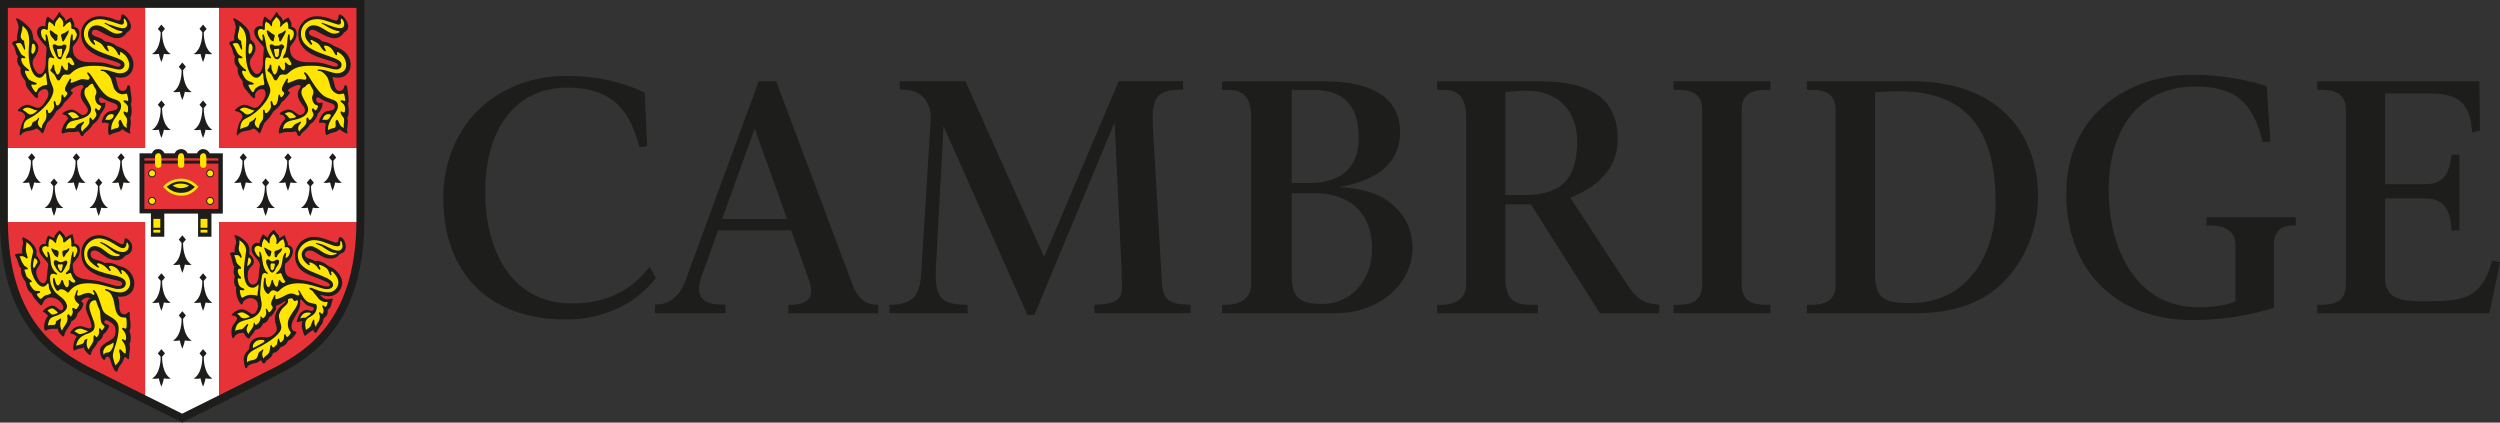<?xml version="1.0" encoding="UTF-8"?>
<svg id="Cambridge_logo" data-name="Cambridge logo" xmlns="http://www.w3.org/2000/svg" version="1.1" viewBox="0 0 1413.02 238.85">
  <rect x="0" y="0" width="1413.02" height="238.85" fill="#333333" stroke="none"/>
  <defs>
    <style>
      .cls-1 {
        fill: #ffe500;
      }

      .cls-1, .cls-2, .cls-3, .cls-4 {
        stroke-width: 0px;
      }

      .cls-5 {
        stroke: #ffd203;
      }

      .cls-5, .cls-6 {
        fill: none;
        stroke-miterlimit: 10;
        stroke-width: .16px;
      }

      .cls-6 {
        stroke: #171615;
      }

      .cls-2 {
        fill: #e73337;
      }

      .cls-3 {
        fill: #1d1d1b;
      }

      .cls-4 {
        fill: #fff;
      }
    </style>
  </defs>
  <path id="Text" class="cls-3" d="M1401.35,45.98l.36,27.74s-3.37.85-4.43,1.14c-.99-12.13-3.74-22.03-23.14-22.03h-26.07v51.28h22.37c10.98,0,13.96-6.14,15.2-16.73h4.45v42.88l-4.44.07c-.69-10.26-3.1-18.22-15.12-18.22h-22.47v45.03c0,13.09,11.27,13.09,23.22,13.09,21.42,0,31.35-1.34,37.34-23.02.87.22,4.39.98,4.39.98l-6,28.9h-97.32v-4.8h1.85c7.47,0,14.37-1.39,14.37-11.58V62.36c0-10.18-6.9-11.59-14.37-11.59h-1.85v-4.79h91.65M870.96,45.98h-58.7v4.79h2.59c4.83,0,13.82,0,13.82,15.19v95.33c0,8.12-7.44,11-13.82,11h-2.59v4.8h56.99v-4.8h-2.6c-9.28,0-15.84-1.14-15.84-15.94v-40.83h14.48l39.01,61.57h33.56v-4.9c-8.85-.48-13.05-3.55-18.2-11.49l-32.16-48.96.85-.35c11.47-4.65,26.03-14.09,26.03-32.74,0-21.98-14.41-32.68-43.44-32.68M863.51,51.32c16.78,0,27.92,11.19,27.92,28.48,0,21.31-9,30.4-29.41,30.4h-11.2v-58.05c3.73-.6,8.76-.83,12.69-.83ZM1000.64,45.95h-54.77v4.8h1.85c7.47,0,14.37,1.41,14.37,11.58v98.37c0,10.18-6.9,11.58-14.37,11.58h-1.85v4.8h54.77v-4.8h-1.85c-7.47,0-14.37-1.4-14.37-11.58V62.33c0-10.17,6.9-11.58,14.37-11.58h1.85v-4.8M250.53,111.43c0,44.18,26.97,69.14,69.26,69.14,20.8,0,39.07-8.15,50.9-23.45l-3.43-6.42c-10.5,13.5-24.42,20.81-43.94,20.81-34.72,0-49.06-30.62-49.06-63.01,0-36.38,17.73-58.98,46.27-58.98s36,16.11,40.95,33.71l4.31-.56-1.39-30.35c-13.67-6.38-27.64-9.42-44.41-9.42-18.72,0-35.3,6.36-47.93,17.68-13.62,12.2-21.52,31.34-21.52,50.84M533.27,71.33s46.96,105.6,47.41,106.67h3.96c.44-1.05,45.34-108.81,45.34-108.81,0,0,3.99,83.82,3.99,83.84l.19,9.4c0,8.9-6.4,9.27-15.26,9.81,0,0-.21,0-.36.02v4.73h54.41v-4.73c-10.04-.37-15.37-1.3-16.15-11.47l-5.07-86.97c-1.11-18.53,1.5-23.12,16.25-23.12h.7v-4.83s-35.33,0-36.38,0c-.44,1.05-42.13,99.38-42.13,99.38,0,0-44.09-98.32-44.53-99.37h-37.11v4.77h1.52c10.42,0,16.62,6.42,15.95,17.73l-5.13,82.89c-.69,12.1-1.6,20.39-16.5,20.98h-1.69v4.76h44.2v-4.76h-1.12c-12.05-.45-17.61-2.02-16.82-19.96,0,0,4.35-80.98,4.35-80.98M1082.86,177.04c18.18,0,36.14-4.34,48.97-17.05,12.75-12.65,20.06-30.44,20.06-48.82,0-19.67-6.65-36.22-19.21-47.92-12.75-11.87-31-17.34-52.79-17.34l-58.62.05v4.8h1.86c7.46,0,14.37,1.4,14.37,11.58v98.35c0,10.19-6.9,11.58-14.37,11.58h-1.86v4.81l61.58-.04ZM1073.12,51.58c36.88,0,54.81,19.79,54.81,63.24,0,27.96-15.08,56.48-48.21,56.48-14.06,0-19.94-2.24-19.94-16.15V52.2c3.15-.33,10.09-.61,13.34-.61ZM1263.49,170.33c-4.91,2.23-13.21,3.46-21.23,3.29-34.81,0-50.4-32.91-50.4-66.12,0-36.15,18.47-58.6,48.93-58.6,22.58,0,32.63,8.84,38.06,31.38l4.4-.28-2.09-31.3c-10.13-3.39-26.12-6.48-41.67-6.48-34.71,0-71.61,21.04-71.61,67.21,0,43.41,27.98,71.47,71.25,71.47,17.93,0,34.07-3.06,46.1-6.93l.02-35.78c0-7.03,3.73-10.75,10.77-10.75h1.53v-4.68h-50.4v4.68h1.53c9.69,0,14.8,3.72,14.8,10.75v32.15M742.69,109.17c20.54,0,32.8,11.43,32.8,31.57,0,17.91-12.05,31.05-28.02,31.05-13.3,0-17.38-3.67-17.38-16.48v-46.14h12.6ZM741.96,50.79c17.26,0,26.01,8.61,26.01,27.13,0,16.76-9.95,25.52-28.01,25.52h-9.86v-52.66h11.87ZM756.97,105.69c16.09-2.6,34.36-10.28,34.36-31.05,0-18.76-15.05-28.67-42.38-28.67l-58.21.03v4.8h2.59c4.82,0,13.81,0,13.81,15.19v95.13c0,8.14-7.45,11.17-13.81,11.17h-2.59v4.75h64.24c24.52,0,43.39-16.48,43.39-37.06,0-8.62-3.02-16.03-8.73-21.87-7.39-7.57-16.17-11.2-32.67-12.41M438.71,45.96l42.7,113.76c3.17,8.99,7.8,12.54,14.56,12.54h.4v4.84h-50.78v-4.84s1.15,0,1.15,0c9.87,0,13.74-4.13,10.77-13.23l-10.33-28.82h-41.32l-9.52,26.44c-4.18,12.4,2.36,15.47,11.96,15.47h1.73v4.92s-39.89,0-39.89,0l.02-4.92h.45c8.07,0,13.52-4.96,16.61-13,0-.01,41.62-113.18,41.62-113.18l9.87.02ZM408.2,123.77h36.68l-18.32-51.08-18.37,51.08Z"/>
  <g id="Shield">
    <path class="cls-5" d="M196.39,130.44c-.43,10.76-2.01,20.52-4.7,29.07-2.6,8.28-6.33,15.66-11.06,21.92-8.84,11.67-19.57,17.51-26.68,21.37-.62.34-4.83,2.48-25.1,12.58v-84.95h67.54"/>
    <path class="cls-5" d="M77.06,130.44v84.95c-20.26-10.1-24.48-12.24-25.1-12.58-7.1-3.86-17.84-9.7-26.68-21.37-4.74-6.26-8.46-13.64-11.06-21.92-2.69-8.55-4.27-18.32-4.7-29.07h67.54"/>
    <path class="cls-6" d="M196.52,9.4h-67.67v69.26h67.67V9.4h0Z"/>
    <path class="cls-6" d="M77.06,9.4H9.4v69.26h67.67V9.4h0Z"/>
    <path class="cls-3" d="M0,0v124.19c0,61.06,32.07,78.49,47.48,86.87,2.83,1.54,50.39,25.18,53.43,26.69l2.05,1.09,2.05-1.09c2.75-1.37,50.6-25.15,53.43-26.69,15.41-8.38,47.48-25.8,47.48-86.87V0H0Z"/>
    <path class="cls-4" d="M123.91,83.6V4.45h-41.9v79.15H4.45v40.6h0c0,.44,0,.87,0,1.3h77.55v97.88c11.18,5.57,20.94,10.42,20.94,10.42,0,0,.01,0,.01,0,0,0,0,0,0,0,0,0,9.76-4.85,20.94-10.42v-97.88h77.55c0-.43.01-.86.01-1.3v-40.6h-77.56Z"/>
    <g>
      <rect class="cls-2" x="4.45" y="4.45" width="77.56" height="79.15"/>
      <rect class="cls-2" x="123.91" y="4.45" width="77.56" height="79.15"/>
      <path class="cls-2" d="M82.01,125.5H4.46c.44,56.74,29.54,73.17,45.14,81.66,1.58.86,18.15,9.13,32.41,16.23v-97.88Z"/>
      <path class="cls-2" d="M123.91,125.5v97.88c14.26-7.1,30.82-15.37,32.41-16.23,15.6-8.48,44.7-24.92,45.14-81.66h-77.55Z"/>
    </g>
    <g>
      <path class="cls-3" d="M150.55,105.16l1.6-1.9-2.02-2.4-2.02,2.4,1.6,1.9c.02.96.08,9.35-4.87,12.35,0,0,1.65.32,3.86-.11,0,0,.38,2.19,1.42,4.68,1.04-2.5,1.42-4.68,1.42-4.68,2.22.43,3.86.11,3.86.11-4.95-3-4.89-11.39-4.86-12.35Z"/>
      <path class="cls-3" d="M163.18,90.9l1.6-1.9-2.02-2.4-2.02,2.4,1.6,1.9c.02.96.08,9.35-4.87,12.35,0,0,1.65.32,3.86-.11,0,0,.38,2.19,1.42,4.68,1.04-2.5,1.42-4.68,1.42-4.68,2.22.43,3.86.11,3.86.11-4.95-3-4.89-11.39-4.86-12.35Z"/>
      <path class="cls-3" d="M175.81,105.16l1.6-1.9-2.02-2.4-2.02,2.4,1.6,1.9c.02.96.08,9.35-4.87,12.35,0,0,1.65.32,3.86-.11,0,0,.38,2.19,1.42,4.68,1.04-2.5,1.42-4.68,1.42-4.68,2.22.43,3.86.11,3.86.11-4.95-3-4.89-11.39-4.86-12.35Z"/>
      <path class="cls-3" d="M188.44,90.9l1.6-1.9-2.02-2.4-2.02,2.4,1.6,1.9c.02.96.08,9.35-4.87,12.35,0,0,1.65.32,3.86-.11,0,0,.38,2.19,1.42,4.68,1.04-2.5,1.42-4.68,1.42-4.68,2.21.43,3.86.11,3.86.11-4.95-3-4.89-11.39-4.86-12.35Z"/>
      <path class="cls-3" d="M137.92,90.9l1.6-1.9-2.02-2.4-2.02,2.4,1.6,1.9c.02.96.08,9.35-4.87,12.35,0,0,1.65.32,3.86-.11,0,0,.38,2.19,1.42,4.68,1.04-2.5,1.42-4.68,1.42-4.68,2.21.43,3.86.11,3.86.11-4.95-3-4.89-11.39-4.87-12.35Z"/>
    </g>
    <g>
      <path class="cls-3" d="M30.95,105.16l1.6-1.9-2.02-2.4-2.02,2.4,1.6,1.9c.02.96.08,9.35-4.87,12.35,0,0,1.65.32,3.86-.11,0,0,.38,2.19,1.42,4.68,1.04-2.5,1.42-4.68,1.42-4.68,2.21.43,3.86.11,3.86.11-4.95-3-4.89-11.39-4.86-12.35Z"/>
      <path class="cls-3" d="M43.58,90.9l1.6-1.9-2.02-2.4-2.02,2.4,1.6,1.9c.02.96.08,9.35-4.87,12.35,0,0,1.65.32,3.87-.11,0,0,.38,2.19,1.42,4.68,1.04-2.5,1.42-4.68,1.42-4.68,2.21.43,3.86.11,3.86.11-4.95-3-4.89-11.39-4.86-12.35Z"/>
      <path class="cls-3" d="M56.21,105.16l1.6-1.9-2.02-2.4-2.02,2.4,1.6,1.9c.02.96.08,9.35-4.87,12.35,0,0,1.65.32,3.86-.11,0,0,.38,2.19,1.42,4.68,1.04-2.5,1.42-4.68,1.42-4.68,2.21.43,3.86.11,3.86.11-4.95-3-4.89-11.39-4.86-12.35Z"/>
      <path class="cls-3" d="M68.84,90.9l1.6-1.9-2.02-2.4-2.02,2.4,1.6,1.9c.02.96.08,9.35-4.87,12.35,0,0,1.65.32,3.86-.11,0,0,.39,2.19,1.42,4.68,1.04-2.5,1.42-4.68,1.42-4.68,2.21.43,3.86.11,3.86.11-4.95-3-4.89-11.39-4.86-12.35Z"/>
      <path class="cls-3" d="M18.32,90.9l1.6-1.9-2.02-2.4-2.02,2.4,1.6,1.9c.02.96.08,9.35-4.87,12.35,0,0,1.65.32,3.86-.11,0,0,.38,2.19,1.42,4.68,1.04-2.5,1.42-4.68,1.42-4.68,2.22.43,3.86.11,3.86.11-4.95-3-4.89-11.39-4.86-12.35Z"/>
    </g>
    <g>
      <path class="cls-3" d="M103.48,137.31l1.6-1.9-2.02-2.4-2.02,2.4,1.6,1.9c.02.96.08,9.35-4.87,12.35,0,0,1.65.32,3.86-.11,0,0,.38,2.19,1.42,4.69,1.04-2.5,1.42-4.69,1.42-4.69,2.22.43,3.87.11,3.87.11-4.95-3-4.89-11.39-4.87-12.35Z"/>
      <path class="cls-3" d="M103.48,180.19l1.6-1.9-2.02-2.4-2.02,2.4,1.6,1.9c.02.96.08,9.35-4.87,12.35,0,0,1.65.32,3.86-.11,0,0,.38,2.19,1.42,4.68,1.04-2.5,1.42-4.68,1.42-4.68,2.22.43,3.87.11,3.87.11-4.95-3-4.89-11.39-4.87-12.35Z"/>
      <g>
        <path class="cls-3" d="M115.19,158.75l1.6-1.9-2.02-2.4-2.02,2.4,1.6,1.9c.02.96.09,9.35-4.87,12.35,0,0,1.65.32,3.87-.11,0,0,.38,2.19,1.42,4.69,1.04-2.5,1.42-4.69,1.42-4.69,2.21.43,3.86.11,3.86.11-4.95-3-4.89-11.39-4.87-12.35Z"/>
        <path class="cls-3" d="M91.64,158.75l1.6-1.9-2.02-2.4-2.02,2.4,1.6,1.9c.02.96.09,9.35-4.87,12.35,0,0,1.65.32,3.86-.11,0,0,.38,2.19,1.42,4.69,1.04-2.5,1.42-4.69,1.42-4.69,2.22.43,3.86.11,3.86.11-4.95-3-4.89-11.39-4.87-12.35Z"/>
      </g>
    </g>
    <g>
      <path class="cls-3" d="M115.19,201.63l1.6-1.9-2.02-2.4-2.02,2.4,1.6,1.9c.02.96.09,9.35-4.87,12.35,0,0,1.65.32,3.87-.11,0,0,.38,2.19,1.42,4.69,1.04-2.5,1.42-4.69,1.42-4.69,2.21.43,3.86.11,3.86.11-4.95-3-4.89-11.39-4.87-12.35Z"/>
      <path class="cls-3" d="M91.64,201.63l1.6-1.9-2.02-2.4-2.02,2.4,1.6,1.9c.02.96.09,9.35-4.87,12.35,0,0,1.65.32,3.86-.11,0,0,.38,2.19,1.42,4.69,1.04-2.5,1.42-4.69,1.42-4.69,2.22.43,3.86.11,3.86.11-4.95-3-4.89-11.39-4.87-12.35Z"/>
    </g>
    <g>
      <path class="cls-3" d="M103.48,39.64l1.6-1.9-2.02-2.4-2.02,2.4,1.6,1.9c.02.96.08,9.35-4.87,12.35,0,0,1.65.32,3.86-.11,0,0,.38,2.19,1.42,4.68,1.04-2.5,1.42-4.68,1.42-4.68,2.22.43,3.87.11,3.87.11-4.95-3-4.89-11.39-4.87-12.35Z"/>
      <g>
        <path class="cls-3" d="M115.19,18.2l1.6-1.9-2.02-2.4-2.02,2.4,1.6,1.9c.02.96.09,9.35-4.87,12.35,0,0,1.65.32,3.87-.11,0,0,.38,2.19,1.42,4.68,1.04-2.5,1.42-4.68,1.42-4.68,2.21.43,3.86.11,3.86.11-4.95-3-4.89-11.39-4.87-12.35Z"/>
        <path class="cls-3" d="M91.64,18.2l1.6-1.9-2.02-2.4-2.02,2.4,1.6,1.9c.02.96.09,9.35-4.87,12.35,0,0,1.65.32,3.86-.11,0,0,.38,2.19,1.42,4.68,1.04-2.5,1.42-4.68,1.42-4.68,2.22.43,3.86.11,3.86.11-4.95-3-4.89-11.39-4.87-12.35Z"/>
      </g>
      <g>
        <path class="cls-3" d="M115.19,61.08l1.6-1.9-2.02-2.4-2.02,2.4,1.6,1.9c.02.96.09,9.35-4.87,12.35,0,0,1.65.32,3.87-.11,0,0,.38,2.19,1.42,4.68,1.04-2.5,1.42-4.68,1.42-4.68,2.21.43,3.86.11,3.86.11-4.95-3-4.89-11.39-4.87-12.35Z"/>
        <path class="cls-3" d="M91.64,61.08l1.6-1.9-2.02-2.4-2.02,2.4,1.6,1.9c.02.96.09,9.35-4.87,12.35,0,0,1.65.32,3.86-.11,0,0,.38,2.19,1.42,4.68,1.04-2.5,1.42-4.68,1.42-4.68,2.22.43,3.86.11,3.86.11-4.95-3-4.89-11.39-4.87-12.35Z"/>
      </g>
    </g>
    <g>
      <path class="cls-3" d="M65.26,43.53l.26.99c.24.89.41,1.59.53,2.1.83,3.76,1.52,4.74,3.35,4.74,1.04,0,1.91-.58,2.17-1.45l.4-1.32c.09-.3.32-.48.63-.48.71,0,1.04.74,1.07,2.39.01.47.17,1.55.47,3.22.17.99.26,1.95.26,2.87,0,.85-.06,1.19-.39,2.06.22,1.29.4,3.03.4,4.03,0,1.63-.31,3.14-.79,3.93.27,1.09.33,1.53.33,2.48,0,.7-.07,1.47-.2,2.19-.29,1.58-.35,1.98-.35,2.27s.06.59.15.88c.13.38.2.64.2.79,0,.19-.09.33-.2.33l-1.31-.53-1.45-.79c-.47-.26-.79-.51-1.51-1.18-1.28,1.15-1.66,1.32-5,2.24-.67.18-1.16.38-1.45.59-.41.3-.72.45-.87.45-.56,0-.84-.91-.84-2.79,0-1.39.14-2.69.4-3.66-.98-.38-1.82-.59-2.35-.59-.1,0-.44.05-1,.13l-.25.02c-.19,0-.35-.29-.35-.63,0-.26.18-.89.4-1.43l.65-1.58c.24-.57.78-1.23,1.58-1.9.65-.56,1.24-.9,1.71-.99l2.37-.45c1.41-.27,2.24-1.02,2.24-2s-.63-1.58-2.05-2.08l-2.83-.99c-.73-.25-1.59-.68-2.57-1.25-1.57-.93-1.83-1.05-2.21-1.05-.56,0-.89.43-.89,1.17,0,1.17.76,1.99,1.84,1.99.22,0,.45-.05.66-.13.32-.13.55-.2.68-.2.3,0,.46.17.46.5l-.02.29-.13,1.12c-.11.96-.73,2.11-2.1,3.95l-.59.79c-.54,2.12-1.85,4.04-3.55,5.19-.43.29-.67.46-.73.52-.06.06-.23.37-.53.92-.13.25-.57.78-1.31,1.58-.55.6-1.11,1.11-1.64,1.51-.73.56-1.18.96-1.31,1.19l-.66,1.12c-.12.2-.32.33-.53.33-.58,0-1.12-.6-1.45-1.64-.24-.77-.46-.99-.95-.99-.26,0-.64.07-1.15.2l-.92.13h-2.37c-1.18,0-2.85.31-3.61.66-.31.14-.53.21-.68.21-.17,0-.26-.09-.44-.4-.12-.22-.14-.32-.14-.53,0-1.2.86-3.46,1.98-5.26.72-1.14.94-1.4,1.77-2.1-.27-1.11-.98-1.98-1.84-2.23l-1.12-.33c-.16-.05-.27-.18-.27-.32,0-.34.54-.81,1.52-1.33,1.28-.68,2.58-1.05,3.61-1.05,1.09,0,2.15.43,3.36,1.38,1.78,1.39,2.26,1.65,3.13,1.65,1.41,0,2.74-1.29,2.74-2.64,0-.9-.48-1.86-1.74-3.49-1.83-2.37-2.38-3.6-2.38-5.34,0-1.08.33-2.46.74-3.07l.66-.98c.14-.22.22-.44.22-.63,0-.44-.51-.76-1.19-.76-1.04,0-3.03.74-4.62,1.71-.79.48-1.32,1.05-1.32,1.4,0,.21.1.39.27.51l.73.46c.09.05.14.16.14.27,0,.09-.11.3-.27.51l-1.32,1.71c-.68.89-1.72,1.98-2.76,2.89-.35.31-.57.52-.66.66,0,0-.18.34-.52.99-.47.88-1.71,2.15-2.9,2.96-.48.33-.79.57-.92.72-.1.11-.27.42-.52.92-.17.32-.45.78-.86,1.38-.64.95-1.17,1.63-1.57,2.04l-1.84,1.84c-.57.56-1.06,1.67-1.84,4.07-.46,1.46-.88,2.31-1.13,2.31-.11,0-.29-.15-.51-.4-1.3-1.49-2.42-2.37-3.01-2.37-.14,0-.38.11-.73.33-.48.3-1.08.53-1.78.66l-2.43.45c-1.84.35-2.56.75-3.62,1.97-.25.29-.46.46-.57.46-.2,0-.35-.33-.35-.76l.07-.61.33-1.77c.35-1.9.78-3.31,1.31-4.28l1.11-2.04c.22-.4.33-.76.33-1.07,0-1.52-1.56-2.9-3.48-3.08-.49-.04-.67-.16-.67-.43,0-.33.53-.99,1.26-1.54,1.32-1,3.04-1.71,4.14-1.71.66,0,1.69.28,2.96.79l1.45.59c.54.22,1.03.34,1.47.34,1.53,0,3.01-1.4,4.84-4.54.83-1.42,1.18-2.45,1.18-3.38,0-1.66-.79-2.67-2.09-2.67-.98,0-2.06.47-2.84,1.24-.66.67-1.01,1.37-1.01,2.04l.02.73v.16c0,.61-.2.96-.56.96-.62,0-1.52-.89-4.1-4.01-1.92-2.33-2.35-3.33-2.43-5.66-2.23-2.84-2.78-4.05-2.78-6.07l.09-1.36c-1.54-1.86-1.98-2.87-1.98-4.57,0-.62.1-.99.47-1.73-.78-1.15-1.04-1.67-1.25-2.56l-.33-1.39c-.22-.94-.58-1.75-1.05-2.43-.6-.85-.66-.97-.66-1.26,0-.76.52-1.06,2.83-1.63-.09-.64-.14-1.13-.14-1.46,0-.38.04-.75.2-1.57l.46-2.44c.19-.98.28-1.68.28-2.1,0-.46-.07-.78-.48-2.1-.23-.75-.43-1.26-.59-1.52-.22-.34-.4-.75-.4-.9,0-.23.16-.36.45-.36.66,0,2.37,1.04,4.15,2.51,3.77,3.12,4.55,4.37,5.07,8.15.04.3.1.73.2,1.32,1.81,1.33,2.76,2.93,2.76,4.66,0,1.36-.5,2.94-1.32,4.21l-1.32,2.04c-.39.6-.59,1.35-.59,2.17,0,1.24.36,2.37,1.25,3.94,1.01,1.77,1.87,2.5,2.93,2.5,1.73,0,3.25-3.02,3.25-6.45v-1.64c-.01-.67.03-1.33.13-2.17.12-1.02.19-1.66.19-1.91l.07-1.58.02-1.04c0-.37-.19-.74-.68-1.26l-1.44-1.58c-2.09-2.28-3.24-4.42-3.24-6.03,0-2,1.44-3.5,3.36-3.5.38,0,.73.07,1.39.26v-.45c0-2.9.59-5.04,1.39-5.04l.32.1,1.19,1.05,1.44.92.4.39c0-.82.04-.9.86-1.84.2-.22.5-.64.92-1.25.33-.49.55-.82.65-.98.1-.17.22-.37.33-.59.17-.34.35-.49.54-.49.18,0,.33.24.57.96.16.45.26.57,1.39,1.57.39.35.66.64.78.86.11.18.29.62.53,1.31.04.12.1.29.2.53.49-.62.73-.84,1.31-1.19l.99-.59c.37-.22.62-.34.73-.34.08,0,.21.16.32.4.1.24.28.56.52.99.7,1.22.93,1.81.93,2.38l-.02.65v.79c2.16.68,2.97,1.79,2.97,4.12,0,1.67-.88,3.59-2.57,5.61-1.13,1.35-1.26,1.61-1.26,2.55,0,4.87,3.39,7.68,9.35,7.77l4.4.07c2.83.04,4.52.32,7.16,1.18,3.13,1.02,4.03,1.25,4.94,1.25.3,0,.6-.1.85-.27.24-.17.39-.39.39-.58,0-.92-1.62-1.66-6.9-3.16-10.84-3.07-15.45-7.44-15.45-14.62,0-5.55,4.61-9.85,10.58-9.85,1.92,0,4.88.51,6.57,1.12l2.69.99c.5.18.97.28,1.42.28.92,0,1.38-.76,1.41-2.32.02-.83.21-1.11.75-1.11.76,0,1.93.95,3,2.43,1.08,1.5,1.78,3.19,1.78,4.32,0,1.5-.7,2.54-2.31,3.44-1.48,2.25-3.29,3.28-5.73,3.28-1.9,0-4.6-1.07-9.06-3.61-1.56-.88-2.35-1.18-3.17-1.18-1.16,0-1.92.67-1.92,1.71,0,.95.73,1.56,2.66,2.23,2.84,1,3.54,1.38,4.67,2.57,3.35.58,4.81,1.16,6.91,2.76,5.77,1.83,9.35,5.76,9.35,10.28s-2.97,7.54-7.1,7.54c-.98,0-1.59-.07-3.11-.4"/>
      <path class="cls-1" d="M71.77,72.32c-.18-.79-.24-1.2-.24-1.59l.05-.52.2-1.05.07-.85c0-.91-.16-1.56-.46-1.97l-.79-1.05c-.26-.35-.49-.77-.65-1.25-.09-.24-.14-.43-.14-.55,0-.3.18-.48.48-.48.18,0,.25.03.84.38.26.15.48.22.64.22.39,0,.61-.63.61-1.75,0-1.27-.12-1.97-.39-2.29l-.99-1.12-.85-.72c-.21-.18-.35-.4-.35-.57,0-.28.22-.48.54-.48.3,0,.93.14,1.46.33l.3.06c.27,0,.37-.16.37-.54l-.02-.24-.2-1.38-.39-1.44c-.13-.47-.2-.54-.5-.54l-.17.02-1.64.32-.26.03c-2.15,0-4.43-1.82-5.13-4.1l-1.31-4.27c-.41-1.32-1.39-2.57-3.16-4.02-.53-.43-.99-.68-1.31-.71l-1.19-.14c-.22-.02-.36-.15-.36-.33,0-.27.25-.39.82-.39l2.17.19c.79.07,1.99.38,3.55.92,1.97.68,3.29.97,4.41.97,3.29,0,5.26-1.78,5.26-4.75,0-2.03-1.07-4.34-2.69-5.82-.93-.83-1.85-1.45-2.17-1.45-.19,0-.33.15-.33.35l.07.84v.08c0,.33-.19.58-.44.58-.33,0-.71-.43-1.13-1.32-1.24-2.59-3.22-4.13-5.26-4.13-.35,0-.59.14-.59.35,0,.13.11.46.32.95l.52,1.18c.14.31.21.52.21.6,0,.07-.13.15-.28.15-.3,0-.78-.27-1.12-.62l-.98-1.05-.86-1.32c-.69-1.05-1.24-1.53-2.7-2.3-.81-.43-1.34-.72-1.58-.86-.3-.17-.58-.27-.82-.27s-.35.11-.35.34c0,.21.09.46.25.71.49.75.67,1.12.67,1.32,0,.21-.16.39-.34.39-.51,0-1.57-1.03-2.51-2.43-.77-1.16-1.19-2.45-1.19-3.69,0-2.83,2.06-4.93,4.85-4.93,1.44,0,3.26.61,4.94,1.65l3.09,1.91c1.07.67,2.65,1.18,3.59,1.18.42,0,1.28-.15,1.93-.33.29-.08.55-.19.79-.33.18-.11.31-.26.31-.37,0-.13-.07-.25-.18-.29l-.39-.13-1.45-.27c-.37-.07-.97-.29-1.77-.66-1.74-.79-2.84-1.34-3.29-1.64-1.08-.71-1.81-1.12-2.17-1.24-.53-.18-.87-.42-.87-.62s.1-.29.3-.29.43.09.7.25c.97.6,1.81.92,2.43.92l2.83.99c1.4.49,3.45.92,4.37.92,1.19,0,2.16-.97,2.16-2.17,0-.77-.46-1.93-1.14-2.88-.15-.22-.31-.34-.44-.34-.27,0-.41.19-.41.53l.06.53.1.78c0,.85-.57,1.52-1.3,1.52-.27,0-.61-.07-1.03-.21l-4.27-1.38c-3.58-1.16-5.24-1.51-7.03-1.51-5.11,0-9.01,3.52-9.01,8.13,0,5.23,3.67,8.6,12.76,11.72,8.94,3.07,10.19,3.81,10.19,6.12,0,1.32-1.34,2.5-2.83,2.5-.6,0-1.13-.05-1.58-.13-.3-.06-1.79-.41-4.47-1.05-2.7-.65-5.15-.93-8.18-.93-6.45,0-10.02,1.13-13.12,4.15-.77.75-1.03.87-1.92.87l-.44-.02-.92-.06h-.12c-.78,0-1.34.36-1.85,1.18-.7,1.11-1.07,1.71-1.12,1.78-.18.25-.46.39-.75.39-.59,0-.94-.45-1.61-2.03-.33-.78-.8-1.45-1.38-1.98l-1.32-1.18c-.22-.19-.33-.37-.33-.5,0-.15.09-.36.26-.61.63-.92.85-1.32.92-1.71.18-.87.2-.92.56-.92.41,0,.52.4.56,1.91,0,.43.19,1.04.53,1.77l.72,1.58c.09.2.32.33.59.33.68,0,1.54-1.6,1.77-3.29.19-1.41.34-1.85.63-1.85.12,0,.23.05.29.14.07.1.27.49.59,1.18.17.36.46.7.86.99.38.28.65.43.79.46h.08c.53,0,.71-.34.84-1.58l.07-.65-.13-.93-.09-.63c0-.42.15-.68.39-.68.15,0,.32.09.49.26l.66.66c.44.43.88.65,1.3.65.55,0,.88-.22.88-.58,0-.32-.12-.63-.61-1.52l-.46-.85c-.53-.99-.95-1.38-1.44-1.38l-.66.06-.78.33c-.24.1-.42.15-.52.15-.12,0-.21-.11-.21-.26,0-.59.38-1.52,1.12-2.68.52-.83.88-2.61,1.05-5.16.22-3.43.68-5.66,1.16-5.66.33,0,.45.28.45,1.01l-.03.9-.02.63c0,.61.14,1.11.3,1.11.56,0,1.23-.84,1.76-2.2.22-.57.34-1.02.34-1.34l-.07-.31-1.31-2.44-1.32-.39c-.24-.07-.41-.18-.46-.29v-1.61l-.13-.79-.27-.66-.32-.72c-1.44.78-2.13,1.29-2.63,1.97-.51.69-.81.95-1.06.95-.17,0-.32-.16-.32-.35,0-.16.07-.51.2-1.07l.04-.37c0-1.41-.86-2.81-2.28-3.7l-.39.52-.46.66-.79.92c-.25.29-.48.74-.66,1.31-.09.28-.13.53-.13.75v.1s.01.24.01.24c0,.55-.06.69-.3.69l-.16-.07-.46-.65-.72-.79-1.12-.72-.59-.46c-.12.26-.21.46-.26.59-.2.46-.32.81-.33,1.05l-.07,1.05-.06,1.11v.19c0,.58-.13.8-.48.8-.12,0-.45-.14-.77-.33-.29-.17-.62-.27-.95-.27-1.02,0-1.68.71-1.68,1.82,0,1.31.39,2.57,1.06,3.45l.85,1.12c.24.3.67.55.69.39l.16-1.38-.2-1.12-.04-.5c0-.42.15-.69.39-.69.37,0,.59.41.83,1.52l.52,2.44.53,3.09c.14.83.41,1.71.79,2.63.52,1.24.9,2.01,1.12,2.3.73.94.81,1.07.81,1.27,0,.16-.13.31-.28.31-.14,0-.34-.07-.59-.2-.23-.12-.49-.21-.79-.26l-.51-.07c-1.06,0-1.27.91-1.27,5.29,0,2.68.57,6.31,1.26,8.06l1.38,3.49c.22.54.33,1.1.33,1.63,0,4.8-6.36,12.32-13.34,15.79-2.6,1.28-3.43,2.52-3.61,5.39l-.07.86c1.06-.55,1.49-.73,2.23-.92,1.96-.51,2.34-.76,2.63-1.71l.26-.86c.1-.32.27-.44,1.78-1.25.52-.27.88-.57,1.05-.85.33-.55.6-.85.78-.85.16,0,.25.08.25.21l-.05.23-.65,1.88-.08.46c0,1.39.76,2.53,2.18,3.25.23-1.52.39-2.04.86-2.76l1.18-1.84c.44-.68.62-1.51.62-2.81,0-.74-.06-1.49-.16-2.05l-.04-.52c0-.33.17-.53.46-.53.23,0,.41.08.44.19l.27,1.25c.05.27.32.46.64.46.63,0,1.46-.82,2.32-2.3.32-.55.49-1.15.49-1.74l-.1-.89-.2-.98-.02-.19c0-.43.24-.73.58-.73.15,0,.27.06.29.13l.39,1.52c.13.5.49.86.85.86.44,0,1.2-.76,1.64-1.65.4-.78.59-1.67.59-2.69,0-1.4.15-1.8.66-1.8.17,0,.3.06.33.16l.26.86c.1.31.29.52.47.52.27,0,1.01-.8,1.5-1.64.13-.22.2-.43.2-.61,0-.28-.19-.56-.59-.9-.69-.57-.73-.65-.73-1.51s.13-1.26.73-2.3c.32-.56.6-1.09.85-1.58.83-1.63,1.13-2.04,1.43-2.04.25,0,.48.27.48.58,0,.17-.04.36-.14.54-.18.37-.27.63-.27.78,0,.26.22.47.49.47.3,0,.7-.14,1.16-.39.18-.1.79-.34,1.84-.73l2.17-.79c.36-.13.8-.2,1.32-.2.4,0,.79.04,1.18.13.78.18,1.28.27,1.52.27.59,0,1.12-.51,1.12-1.1,0-.44-.45-1.3-1.06-2-.23-.26-.34-.46-.34-.6l.08-.26c.09-.16.22-.26.35-.26.44,0,1.48,1.11,2.41,2.57,5.66,8.91,7.69,11.07,11.5,12.22,3.86,1.18,4.87,2.08,4.87,4.38,0,1.26-.64,2.72-2.05,4.69-2.86,4-3.55,5.62-3.55,8.26v.49c.33-.14.57-.25.73-.33.53-.27.89-.43,1.05-.46l1.64-.33c.49-.1.93-.74.93-1.34v-.17s-.21-1.45-.21-1.45l-.02-.19c0-.51.26-1.1.61-1.39.11-.08.22-.14.34-.14.18,0,.4.17.51.41l1.05,2.23c.43.91.93,1.35,2.3,1.97"/>
      <path class="cls-1" d="M18.77,24.66c-.48,0-.73.41-.78,1.32l-.13,1.25c-.15,1.17-.16,1.29-.16,1.59,0,.94.28,1.64.66,1.64.42,0,1.08-.8,1.41-1.72.2-.56.3-1.04.3-1.53,0-.43-.11-.96-.3-1.49-.24-.67-.6-1.05-1-1.05"/>
      <path class="cls-1" d="M13.33,15.07l.92.92c1.5,1.5,2.24,3.99,2.24,7.53,0,.78-.04,1.3-.2,3.38-.08,1.1-.13,2-.13,2.71,0,8.15,2.65,14.32,6.16,14.32,1.1,0,1.82-.53,2.86-2.1.17-.26.43-.47.59-.47.21,0,.31.17.32.54l.13,1.45.13,1.25.13,1.38.2,1.25v.16c.01.36-.15.57-.46.62l-1.18.2c-.59.09-1.21.34-1.84.72-.99.59-1.59,1.05-1.71,1.31l-.72,1.52c-.1.19-.26.33-.41.33-.38,0-.99-.67-1.7-1.84-.6-1-.96-1.82-.96-2.15,0-.21.16-.29.58-.29h.13l.85.07.52-.07.59-.06c.23-.03.4-.23.4-.46,0-.17-.11-.33-.27-.39l-2.96-1.25c-.91-.38-1.7-1.15-2.23-2.16-.82-1.56-1.19-2.49-1.19-2.96,0-.4.21-.67.53-.67.11,0,.27.05.46.14.29.14.68.26.83.26.26,0,.49-.2.49-.41,0-.18-.24-.49-.53-.71-2.47-1.79-3.89-3.85-3.89-5.63,0-.49.12-.73.38-.73l.48.05.85.13h.04c.32,0,.57-.21.57-.51,0-.18-.22-.43-.54-.6-.58-.33-.94-.53-1.05-.59-.37-.23-.68-.54-.92-.93-.11-.17-.48-.87-1.11-2.1l-.92-1.77c-.35-.66-.54-1.04-.59-1.12-.06-.1-.19-.27-.4-.53.86-.41,1.33-.53,2.05-.53.9,0,1.47.59,2.1,2.18.4,1.01.84,1.68,1.08,1.68.13,0,.17-.22.17-.77,0-.65-.09-1.31-.27-1.96-.16-.6-.23-1.09-.2-1.45l-.13-.92-.79-.39c-.18-.08-.38-.32-.59-.65-.37-.58-.52-1.06-.52-1.5,0-.28.07-.73.2-1.19.67-2.51.86-3.49.86-4.3v-.57s.58.65.58.65Z"/>
      <path class="cls-1" d="M21.21,62.46c-.92-.13-1.35-.24-1.91-.46-.16-.06-.57-.24-1.25-.52-1.06-.45-1.85-.67-2.51-.67-.99,0-1.8.34-2.74,1.12l.59.46,1.31.92,1.25.99c.32.26.7.4,1.08.4,1.29,0,2.41-.6,4.17-2.24"/>
      <path class="cls-1" d="M46.53,74.43c.36-.82.53-1.04,1.32-1.71,1.84-1.58,2.69-2.75,2.69-3.68v-1.45c0-.84.14-1.12.58-1.12.2,0,.35.08.41.2l.33.78c.08.19.3.3.56.3s.63-.3.96-.77l.66-.92c.33-.46.48-.86.48-1.28,0-.26-.05-.51-.15-.76-.05-.13-.21-.47-.46-1.05-.15-.34-.27-.79-.27-1.03,0-.43.22-.68.59-.68.19,0,.37.08.47.21l.53.65c.11.14.3.23.5.23.24,0,.52-.23.68-.55l.53-1.05c.14-.27.21-.47.21-.59,0-.2-.21-.42-.6-.59l-.86-.4c-1.13-.52-1.98-2.33-1.98-4.21,0-.25.05-.5.14-.71l.46-1.12c.13-.31.2-.67.2-1.05,0-.69-.23-1.37-.66-2.04-.53-.81-.81-1.27-.86-1.38-.39-1.04-.59-1.33-.91-1.33l-.33.08-.46.26-.73.4-.85,1.06-.92.45c-.55.28-1.07,1.45-1.07,2.42,0,1.71.19,2.18,2.45,6.07.88,1.5,1.34,2.8,1.34,3.76,0,2.69-2.41,4.61-7.25,5.77l-3.02.72c-2.23.54-3.54,2.06-4.01,4.67.92-.48,1.28-.54,2.91-.54h.97s.15.01.15.01c.88,0,1-.06,1.55-.86.65-.91,1.29-1.45,2.17-1.83l1.05-.46.86-.46.26-.07c.24,0,.36.1.36.27,0,.26-.24.69-.62,1.11-.76.84-1.05,1.55-1.05,2.55,0,.63.15,1,.72,1.73"/>
      <path class="cls-1" d="M38.24,64.24c.76.47,1.53,1.16,1.98,1.77.63.86.72.92,1.34.92.27,0,.59-.05.96-.14l.59-.13c1.09-.21,1.45-.37,1.45-.63,0-.16-.12-.36-.33-.55l-.72-.66-.72-.66c-.47-.42-1.38-.74-2.17-.74s-1.25.16-2.37.81"/>
      <path class="cls-1" d="M59.54,67.79l.39-.07.59-.06.59.06.29.02c1.46,0,2.86-1.24,2.86-2.54,0-.45-.41-.7-1.16-.7-1.77,0-2.88,1.02-3.57,3.29"/>
      <path class="cls-3" d="M35.02,22.37c.07.61.39,1.11.71,1.11.28,0,.59-.73,1.28-1.88.93-1.58,1.82-3.12,1.82-3.96,0-.28-.14-.49-.33-.49l-.07.02-.72.66c-.52.47-.94.7-2.24,1.18-.74.28-1.01.58-1.01,1.12l.09.53.33.92.13.79Z"/>
      <path class="cls-3" d="M31.01,18.94l1.11.59c.31.16.48.38.48.63l-.08.41c-.16.55-.03,1.17-.04,1.4-.06,1.18-.95,1.16-1.31,1.16-.22,0-.1-.14-.62-.73l-1.45-1.64c-.45-.5-.83-1.66-.99-2.95v-.17c0-.36.11-.49.39-.49.18,0,.5.15.73.34l1.78,1.44Z"/>
      <path class="cls-3" d="M33.57,25.85h-.35s-.76-.07-.76-.07c-.02,0-.28-.16-.79-.47-.3-.17-.62-.26-.94-.26-.59,0-.98.33-.98.83,0,.54.27,1.44.87,2.92l.86,2.1c.75,1.85,1.48,2.63,2.45,2.63.86,0,.98-.85,1.56-2.3,1.31-3.3,2.05-3.79,2.05-4.96,0-.8-.18-1.01-.9-1.01l-.61-.15-1.05.67-1.38.07Z"/>
      <path class="cls-1" d="M33.51,27.69h-.86c-.12,0-.25.07-.33.2l-.13.33.33,1.58.26,1.38c.15.76.42,1.06.99,1.06.64,0,1.04-.44,1.11-1.25l.13-1.45c.09-.96.13-1.46.13-1.5,0-.14-.07-.29-.2-.4-.1-.09-.21-.14-.33-.14h-.06s-1.05.21-1.05.21Z"/>
    </g>
    <g>
      <path class="cls-3" d="M187.92,43.53l.27.99c.24.89.41,1.59.53,2.1.82,3.76,1.52,4.74,3.35,4.74,1.04,0,1.91-.58,2.17-1.45l.39-1.32c.09-.3.32-.47.62-.47.72,0,1.1.79,1.15,2.38.02.61.15,1.68.39,3.22.18,1.11.27,2.13.27,3.04,0,.67-.08,1.06-.39,1.89l.13.79c.22,1.3.28,1.8.28,2.41,0,2.82-.14,3.65-.8,4.75.27,1.08.35,1.58.35,2.36,0,.5-.07,1.21-.21,2.31l-.27,1.97.07,1.18c.18.43.26.7.26.79,0,.19-.12.33-.26.33l-1.31-.53-1.44-.79c-.47-.26-.8-.51-1.51-1.18-1.27,1.12-1.45,1.23-2.97,1.64-2.18.6-2.98.88-3.41,1.19-.42.3-.74.45-.91.45-.51,0-.87-.99-.87-2.44,0-2.11.12-3.19.46-4.01-1.28-.43-1.93-.59-2.39-.59-.18,0-.28.01-.96.13l-.29.03c-.19,0-.3-.23-.3-.63,0-.64.45-1.93,1.06-3.01.82-1.47,2.18-2.69,3.22-2.9l2.37-.45c1.4-.27,2.24-1.02,2.24-2s-.61-1.57-2.05-2.08l-2.76-.99c-.93-.33-1.81-.75-2.63-1.25-.69-.43-1.18-.71-1.44-.86-.24-.13-.49-.19-.72-.19-.58,0-.94.43-.94,1.13,0,1.11.86,2.03,1.91,2.03.24,0,.46-.05.67-.13.3-.13.5-.2.6-.2.3,0,.51.29.51.7,0,1.17-.73,3.19-1.51,4.16l-.79.99-.59.79c-.22,1.69-1.88,4.12-3.55,5.19-.41.26-.65.43-.73.52-.06.06-.23.37-.52.92-.14.25-.58.78-1.32,1.58-.55.6-1.1,1.11-1.64,1.51-.73.56-1.18.96-1.31,1.19l-.66,1.12c-.13.23-.3.34-.51.34-.59,0-1.13-.61-1.46-1.65-.24-.77-.45-.99-.95-.99-.26,0-.64.07-1.15.2l-.92.13h-2.31c-1.24,0-2.91.3-3.68.66-.3.14-.52.21-.68.21-.34,0-.51-.34-.51-1,0-2.09,1.61-5.25,3.69-7.29-.31-1.21-.95-2.02-1.78-2.23-.75-.2-1.14-.31-1.18-.33-.12-.06-.2-.18-.2-.31,0-.42.47-.84,1.52-1.33,1.87-.88,2.41-1.05,3.46-1.05,1.19,0,2.2.4,3.44,1.38,1.78,1.39,2.27,1.65,3.13,1.65,1.4,0,2.75-1.28,2.75-2.63,0-.91-.5-1.92-1.74-3.49-1.75-2.24-2.37-3.69-2.37-5.59,0-1.27.25-1.97,1.38-3.81.18-.3.28-.54.28-.7,0-.36-.6-.69-1.26-.69-.7,0-1.58.26-2.76.8-1.98.91-3.16,1.75-3.16,2.27,0,.2.12.41.33.56l.66.46c.08.06.14.16.14.27s-.13.34-.27.51c-.13.15-.57.72-1.32,1.71-.92,1.22-1.79,2.14-2.75,2.89-.35.27-.57.49-.67.66l-.52.99c-.44.82-1.74,2.18-2.83,2.96-.49.35-.8.59-.92.72-.14.15-.33.46-.59.92-.67,1.21-1.73,2.69-2.43,3.42l-1.78,1.84c-.51.52-1.23,2.05-1.91,4.07-.54,1.6-.89,2.31-1.13,2.31-.11,0-.29-.15-.51-.4-1.28-1.46-2.42-2.37-2.98-2.37-.14,0-.4.12-.77.33-.5.3-1.1.53-1.77.66l-2.37.45c-1.98.39-2.77.81-3.68,1.97-.23.29-.42.46-.52.46-.23,0-.41-.34-.41-.8l.07-.58c.02-.06.13-.65.34-1.77.34-1.87.82-3.42,1.31-4.28l1.19-2.04c.21-.37.33-.74.33-1.06,0-1.52-1.41-2.75-3.55-3.08-.44-.06-.66-.23-.66-.47,0-.3.51-.88,1.32-1.49,1.4-1.05,2.93-1.71,4.02-1.71.73,0,1.71.26,3.01.79l1.45.59c.53.22,1.04.34,1.47.34,1.53,0,3.01-1.4,4.85-4.54.83-1.43,1.18-2.45,1.18-3.38,0-1.66-.77-2.67-2.07-2.67-1.02,0-1.99.43-2.8,1.24-.72.73-1.09,1.45-1.09,2.1l.04.67.03.35c0,.53-.18.77-.57.77-.5,0-1.08-.48-2.21-1.85-.47-.56-1.09-1.28-1.84-2.17-2-2.34-2.41-3.27-2.5-5.66-2.23-2.84-2.78-4.42-2.78-6.07l.09-1.36c-1.6-1.92-1.91-2.66-1.91-4.55,0-.85.05-1.07.4-1.76-.79-1.15-1.04-1.67-1.25-2.56l-.33-1.39c-.23-.94-.57-1.74-1.05-2.43-.59-.85-.66-.97-.66-1.22,0-.69.66-1.13,2.31-1.54l.52-.13c-.09-.64-.13-1.13-.13-1.46,0-.38.05-.75.2-1.57l.46-2.44c.18-.95.27-1.67.27-2.16,0-.56-.09-1.01-.4-2.04-.2-.67-.43-1.18-.66-1.52-.25-.36-.4-.67-.4-.87,0-.23.23-.4.52-.4.16,0,.44.08.66.21,2.22,1.21,4.65,3.13,6.38,5.06,1.49,1.65,1.96,3.03,2.3,6.71,2.02,1.49,2.77,2.85,2.77,4.99,0,1.27-.41,2.49-1.32,3.88-.8,1.23-1.24,1.91-1.31,2.04-.39.66-.59,1.43-.59,2.23,0,1.19.36,2.3,1.25,3.88.98,1.74,1.86,2.5,2.91,2.5,1.72,0,3.28-2.98,3.28-6.26v-.65s-.01-1.77-.01-1.77l.2-1.57.13-1.91.13-1.58.05-.88c0-.65-.13-.83-2.16-3-2.23-2.39-3.29-4.41-3.29-6.28,0-1.77,1.52-3.25,3.34-3.25.38,0,.72.07,1.39.26v-.79l.07-1.39.39-1.7c.32-1.36.46-1.61.93-1.61l.32.1,1.19,1.05,1.44.92.4.39c.09-.82.17-.98.85-1.84.34-.43.65-.85.92-1.25l.66-.98.4-.59c.26-.4.38-.5.55-.5.18,0,.3.23.51.96.09.3.29.59.59.85l.86.72c.69.59,1.15,1.45,1.44,2.7.52-.65.77-.88,1.31-1.19l1.05-.59c.39-.22.63-.33.7-.33s.18.16.29.4c.15.34.33.68.53.99.85,1.36.92,1.56.92,2.48v.55s0,.79,0,.79c2.14.59,2.96,1.74,2.96,4.1,0,1.77-.81,3.59-2.5,5.63-1.12,1.35-1.31,1.77-1.31,2.79,0,4.64,3.49,7.44,9.4,7.53l4.34.07c2.84.04,4.57.33,7.17,1.18,3.04,1,4.03,1.25,4.96,1.25.67,0,1.22-.38,1.22-.82,0-.95-1.59-1.69-6.9-3.19-10.83-3.06-15.45-7.44-15.45-14.61,0-5.56,4.64-9.85,10.63-9.85,1.89,0,4.84.5,6.53,1.12l2.69.99c.49.18.97.28,1.41.28.93,0,1.28-.58,1.42-2.32.06-.77.31-1.11.8-1.11.69,0,2.03,1.08,3.01,2.43,1,1.39,1.71,3.22,1.71,4.41,0,1.4-.73,2.47-2.31,3.35-1.47,2.25-3.29,3.28-5.73,3.28-1.87,0-5.05-1.27-9.06-3.61-1.58-.92-2.27-1.18-3.15-1.18-1.18,0-1.94.66-1.94,1.71,0,.95.7,1.54,2.65,2.23,3.11,1.11,3.78,1.47,4.67,2.57,3.35.58,4.8,1.16,6.9,2.76,6,1.92,9.34,5.63,9.34,10.37,0,4.32-2.93,7.44-7,7.44-1.08,0-1.65-.06-3.2-.39"/>
      <path class="cls-1" d="M194.43,72.32c-.15-.6-.21-.89-.21-1.21l.08-.9c.16-1.23.21-1.82.21-2.56,0-.48-.14-.87-.48-1.32l-.79-1.05c-.51-.69-.72-1.21-.72-1.79,0-.38.09-.51.35-.51l.3.06s.23.13.59.33c.27.15.49.22.66.22.4,0,.59-.62.59-1.85,0-1.71-.32-2.53-1.31-3.31l-.92-.72c-.16-.13-.27-.34-.27-.54,0-.32.19-.52.48-.52.18,0,.44.05.77.14l.73.2.28.06c.22,0,.33-.17.33-.56v-.23s-.21-1.38-.21-1.38c-.21-1.43-.44-1.98-.87-1.98h-.12s-1.71.34-1.71.34l-.29.03c-2.05,0-4.48-1.95-5.1-4.1l-1.25-4.27c-.37-1.28-1.49-2.69-3.16-4.02-.55-.42-1.02-.68-1.38-.71l-1.18-.14c-.22-.02-.36-.15-.36-.32,0-.27.23-.4.71-.4,1.67,0,3.45.34,5.83,1.12,2.16.71,3.34.97,4.39.97,3.29,0,5.27-1.72,5.27-4.56,0-1.43-.52-3.22-1.25-4.36-.64-.99-1.72-2-3.09-2.89-.2-.13-.38-.21-.52-.21-.19,0-.34.15-.34.33l.07.85v.08c0,.32-.18.58-.42.58-.36,0-.74-.43-1.16-1.32-1.21-2.57-3.16-4.12-5.17-4.12-.44,0-.69.15-.69.42,0,.2.12.5.34.87.21.33.41.73.59,1.18.1.26.16.45.16.56,0,.12-.1.19-.3.19-.29,0-.78-.27-1.11-.62-.66-.7-.98-1.05-.99-1.05l-.85-1.32c-.66-1.02-1.39-1.66-2.63-2.3l-1.65-.86c-.33-.17-.62-.27-.84-.27-.2,0-.31.1-.31.3s.1.47.3.76c.35.51.61,1.07.61,1.31,0,.22-.14.4-.33.4-.46,0-1.28-.83-2.45-2.43-.83-1.15-1.26-2.4-1.26-3.69,0-2.77,2.13-4.93,4.88-4.93,1.41,0,3.17.59,4.92,1.65l3.16,1.91c1.13.68,2.65,1.18,3.61,1.18.52,0,.67-.03,1.85-.33.34-.09.63-.19.85-.33.14-.09.24-.24.24-.39,0-.26-.16-.37-.57-.4-1.46-.11-4.5-1.31-6.5-2.57-1.17-.73-1.89-1.15-2.17-1.24-.54-.19-.9-.47-.9-.7,0-.1.11-.16.28-.16l.38.07,2.87,1.05,2.76.99c1.35.48,3.46.92,4.42.92,1.25,0,2.11-.86,2.11-2.11,0-.63-.16-1.34-.41-1.83-.4-.79-.93-1.45-1.14-1.45-.26,0-.4.26-.4.7l.03.35.08.85c0,.89-.49,1.46-1.24,1.46-.29,0-.66-.07-1.08-.21l-4.27-1.38c-3.71-1.2-5.16-1.51-6.98-1.51-5.16,0-9.06,3.49-9.06,8.13,0,5.24,3.6,8.52,12.82,11.72,8.95,3.1,10.12,3.81,10.12,6.17,0,1.36-1.27,2.44-2.86,2.44-.59,0-1.1-.05-1.54-.13-.39-.08-1.88-.43-4.47-1.05-2.74-.66-5.07-.93-8.17-.93-6.52,0-9.66,1-13.06,4.15-.79.73-1.1.87-1.98.87l-.44-.02-1.04-.07c-.79,0-1.38.38-1.86,1.19l-1.05,1.78c-.14.24-.43.39-.75.39-.68,0-1.04-.45-1.68-2.03-.33-.84-.79-1.52-1.31-1.98l-1.38-1.18c-.21-.18-.33-.35-.33-.48s.12-.35.33-.63c.21-.27.41-.57.59-.92.2-.37.31-.64.33-.8l.06-.59c.05-.19.24-.33.47-.33.44,0,.51.29.52,1.91,0,.41.18,1.02.52,1.77l.72,1.58c.1.2.33.33.59.33.69,0,1.55-1.6,1.77-3.29.19-1.4.34-1.85.63-1.85.27,0,.39.17.95,1.32.17.35.44.69.79.99.32.27.59.43.79.46h.07c.54,0,.72-.34.85-1.58l.06-.65-.13-.93-.09-.63c0-.42.15-.68.39-.68.14,0,.32.09.49.26l.66.66c.44.44.88.66,1.32.66.56,0,.91-.25.91-.65,0-.33-.08-.49-.66-1.46-.06-.09-.21-.38-.46-.85-.58-1.11-.86-1.38-1.37-1.38l-.67.06-.86.33c-.25.1-.43.15-.52.15-.11,0-.2-.11-.2-.27,0-.59.39-1.53,1.12-2.67.45-.71.83-2.48,1.11-5.16l.33-3.09c.2-1.9.41-2.57.79-2.57.14,0,.25.06.26.14l.19.98v.79c0,.96.1,1.74.22,1.74.28,0,.69-.33,1.09-.88.28-.4.5-.84.66-1.31.22-.71.33-1.28.33-1.72,0-1.52-.64-2.17-2.7-2.75-.21-.06-.34-.13-.39-.2l-.07-.59v-1.11l-.13-.79-.26-.66-.33-.72-.52.33c-1.34.84-1.67,1.09-2.11,1.64-.6.76-.8.94-1.05.94-.18,0-.32-.13-.32-.28l.26-1.12.02-.19c0-1.44-.81-2.83-2.26-3.88l-.46.52-.46.66-.79.92c-.46.53-.73,1.26-.73,1.95v.22s.01.22.01.22c0,.52-.08.7-.32.7l-.14-.06-.53-.65-.66-.79-1.18-.72-.59-.46c-.63,1.38-.66,1.52-.66,3.29v.55c0,.59-.19.95-.51.95-.15,0-.43-.11-.8-.33-.3-.17-.65-.27-.98-.27-.96,0-1.66.81-1.66,1.92,0,1.2.26,2.03,1.06,3.34.51.85,1.2,1.54,1.51,1.54.04,0,.12-.61.2-1.41l-.2-1.12-.04-.5c0-.42.15-.69.4-.69.37,0,.59.41.83,1.52l.53,2.44.52,3.09c.14.83.41,1.71.79,2.63.52,1.24.89,2.01,1.11,2.3.73.94.81,1.07.81,1.27,0,.16-.13.31-.29.31-.14,0-.34-.07-.59-.2-.23-.12-.49-.21-.79-.26l-.48-.07c-1.09,0-1.31.88-1.31,5.24,0,2.72.56,6.35,1.26,8.11l1.38,3.49c.22.54.33,1.1.33,1.63,0,4.81-6.5,12.49-13.35,15.79-2.66,1.28-3.45,2.61-3.68,6.25,1.14-.54,1.6-.72,2.3-.92,1.94-.54,2.35-.82,2.63-1.71l.26-.86c.12-.36.36-.54,1.71-1.25.51-.26.87-.56,1.05-.85.34-.57.61-.85.78-.85.19,0,.29.13.29.34v.1s-.74,1.88-.74,1.88l-.08.46c0,1.38.77,2.53,2.19,3.25.09-.35.16-.61.19-.79.23-1.01.46-1.67.66-1.97l1.25-1.84c.45-.66.53-1.1.53-2.8l-.08-2.07-.04-.53c0-.34.16-.53.46-.53.23,0,.42.09.43.2l.19,1.25c.05.27.32.46.64.46.64,0,1.45-.81,2.32-2.3.33-.58.47-1.03.47-1.57,0-.42-.09-1.34-.21-2.04l-.03-.39c0-.33.19-.53.5-.53.17,0,.29.05.32.12l.46,1.52c.16.5.5.86.86.86,1.01,0,2.05-2.06,2.16-4.27.07-1.39.24-1.87.66-1.87.16,0,.29.06.33.16l.26.86c.1.31.29.52.47.52.17,0,.5-.29.91-.79.23-.28.43-.57.59-.86.13-.23.19-.47.19-.69,0-.33-.07-.42-.59-.82-.48-.36-.72-.83-.72-1.38,0-.95.4-1.98,1.57-4.01,1.07-1.84,1.22-2.06,1.48-2.06.25,0,.44.24.44.56,0,.19-.05.39-.14.58-.18.38-.27.64-.27.79,0,.26.23.47.52.47.32,0,.73-.14,1.19-.39.28-.16.88-.4,1.78-.73,1.22-.44,1.97-.71,2.23-.79.41-.13.88-.2,1.35-.2.38,0,.76.05,1.15.13.75.18,1.26.27,1.51.27.6,0,1.06-.46,1.06-1.04,0-.26-.18-.76-.41-1.14-.34-.54-.54-.86-.59-.92-.29-.3-.4-.47-.4-.59l.07-.27c.08-.16.22-.26.37-.26.52,0,1.54,1.06,2.45,2.57,5.15,8.42,7.65,11.08,11.44,12.22,3.95,1.2,4.88,2.03,4.88,4.39,0,1.25-.66,2.76-2.05,4.68-2.63,3.65-3.55,5.78-3.55,8.21v.54c.33-.14.57-.25.73-.33.54-.27.89-.43,1.05-.46l1.64-.33c.52-.1.93-.72.93-1.38v-.13s-.13-1.45-.13-1.45v-.23c-.01-.82.38-1.49.87-1.49.18,0,.39.17.5.4l1.05,2.23c.43.91.93,1.35,2.3,1.97"/>
      <path class="cls-1" d="M140.53,27.23l-.07,1.05-.02.64c0,1.07.17,1.53.57,1.53.44,0,1.12-.82,1.43-1.71.19-.56.34-1.33.34-1.78,0-.32-.08-.61-.34-1.25-.3-.72-.6-1.05-.97-1.05-.56,0-.82.72-.94,2.57"/>
      <path class="cls-1" d="M135.99,15.07l.92.92c1.34,1.35,2.27,4.08,2.27,6.73l-.03,1.09-.2,3.09-.07,2.59c0,8.59,2.5,14.45,6.17,14.45.92,0,2.06-.85,2.83-2.11.17-.27.39-.47.53-.47.2,0,.31.18.33.54l.13,1.45.13,1.25c.07.59.13,1.05.2,1.38.13.63.2,1.07.2,1.29,0,.66-.13.73-1.71.95-.59.07-1.22.32-1.84.72-1.02.65-1.61,1.11-1.71,1.31l-.72,1.52c-.1.19-.26.33-.42.33-.39,0-.9-.58-1.62-1.84-.67-1.16-.96-1.83-.96-2.14,0-.21.16-.3.57-.3h.14s.79.07.79.07l.59-.07.53-.06c.23-.05.39-.25.39-.48,0-.16-.11-.31-.27-.37l-2.96-1.25c-.71-.3-1.47-1.06-2.17-2.16-.76-1.21-1.2-2.27-1.2-2.86,0-.47.2-.77.51-.77.12,0,.29.04.48.15.33.16.63.26.77.26.11,0,.24-.05.35-.13.13-.1.2-.22.2-.32,0-.19-.2-.43-.52-.67-2.46-1.74-3.95-3.86-3.95-5.61,0-.51.12-.75.37-.75l.49.05c.36.07.78.13.92.13.36,0,.6-.2.6-.51,0-.19-.24-.43-.6-.61-1.64-.82-2.04-1.29-3.09-3.62-.8-1.79-1.22-2.53-1.91-3.42.86-.41,1.32-.53,2.04-.53.9,0,1.47.59,2.1,2.18.4,1.01.84,1.68,1.09,1.68.12,0,.17-.21.17-.76,0-.65-.09-1.32-.27-1.97-.16-.6-.23-1.09-.19-1.45l-.13-.92-.73-.39c-.67-.36-1.12-1.23-1.12-2.15,0-.41.04-.82.13-1.19.02-.08.15-.58.4-1.52.28-1.07.47-2.18.47-2.78v-.57s.58.65.58.65Z"/>
      <path class="cls-1" d="M143.88,62.46c-1.38-.23-1.6-.3-3.15-.98-1.08-.48-1.78-.67-2.47-.67-1.04,0-1.84.33-2.79,1.13l.59.46,1.32.92,1.25.99c.32.26.71.4,1.1.4,1.29,0,2.38-.59,4.15-2.24"/>
      <path class="cls-1" d="M169.19,74.43c.37-.82.53-1.04,1.32-1.71,1.84-1.58,2.69-2.75,2.69-3.68v-1.45c0-.84.14-1.12.58-1.12.2,0,.36.08.41.2l.33.78c.08.18.29.29.56.29.47,0,.8-.34,1.61-1.67.34-.56.48-.93.48-1.3,0-.23-.05-.48-.16-.74-.05-.12-.2-.47-.46-1.05-.15-.34-.27-.79-.27-1.03,0-.43.22-.68.59-.68.2,0,.37.08.47.21l.52.65c.12.14.15.23.35.23.24,0,.67-.23.84-.55l.53-1.05c.13-.26.2-.47.2-.6,0-.22-.21-.45-.53-.58l-.92-.4c-1.08-.46-1.97-2.31-1.97-4.07,0-.2.07-.49.2-.85l.4-1.12c.13-.37.2-.74.2-1.09,0-.65-.2-1.27-.66-2-.45-.74-.72-1.19-.79-1.38-.38-.98-.61-1.3-.93-1.3-.23,0-.45.08-.84.31l-.66.4-.92,1.06-.92.45c-.55.28-1.07,1.47-1.07,2.46,0,1.42.31,2.19,2.46,6.02.91,1.62,1.34,2.82,1.34,3.74,0,2.68-2.73,4.88-7.19,5.79-5.33,1.09-6.49,1.97-7.1,5.39.92-.48,1.29-.54,2.91-.54h.96s.15.01.15.01c.88,0,1-.06,1.56-.86.64-.91,1.28-1.45,2.17-1.83l1.05-.46.85-.46.26-.07c.24,0,.36.1.36.27,0,.23-.21.6-.63,1.11-.64.77-1,1.56-1,2.17,0,.88.15,1.32.67,2.11"/>
      <path class="cls-1" d="M160.91,64.24c.76.47,1.52,1.16,1.97,1.77.63.86.72.92,1.34.92.26,0,.59-.05.96-.14l.59-.13c1.12-.21,1.46-.37,1.46-.67,0-.18-.1-.36-.28-.51l-.79-.66-.72-.66c-.45-.4-1.36-.73-2.07-.73-.82,0-1.48.22-2.46.8"/>
      <path class="cls-1" d="M182.2,67.79l.39-.07.66-.06.53.06.36.02c.67,0,1.01-.07,1.29-.29.41-.31.82-.8,1.25-1.51.17-.28.26-.54.26-.74,0-.44-.41-.7-1.12-.7-1.8,0-2.91,1.01-3.61,3.29"/>
      <path class="cls-3" d="M157.68,22.37c.07.61.39,1.11.72,1.11.28,0,.71-.94,1.4-2.1.93-1.59,1.7-2.91,1.7-3.75,0-.28-.14-.49-.33-.49l-.07.02-.72.66c-.42.38-1.33.88-2.17,1.18-.84.3-1.08.56-1.08,1.11l.1.53.55,1.14-.09.57Z"/>
      <path class="cls-3" d="M151.9,17.5c-.23-.19-.56-.34-.73-.34-.28,0-.4.14-.4.48l.02.19c.05.36.14.73.26,1.11.33,1.04.71,1.67.86,1.84l.99,1.66c.46.53,1.16.82,1.43.91h.05c.18,0,.32-.11.34-.26l.2-1.32.33-1.19.04-.28c0-.32-.18-.6-.5-.77l-1.12-.59-1.77-1.44Z"/>
      <path class="cls-3" d="M156.24,25.85h-.35s-.77-.07-.77-.07c-.03-.01-.29-.17-.79-.47-.29-.17-.61-.26-.92-.26-.6,0-.96.37-.96,1.01,0,.49.29,1.45.84,2.74.24.55.52,1.25.86,2.1.72,1.84,1.47,2.63,2.46,2.63.85,0,1.54-.7,2.07-2.1l.73-2.96c.35-.92,1.22-1.31,1.22-1.95,0-.76-.84-1.48-1.56-1.48l-.38.07-.98.67-1.45.07Z"/>
      <path class="cls-1" d="M156.17,27.69h-.79c-.12,0-.24.07-.33.2-.13.18-.2.31-.2.33l.33,1.58.26,1.38c.15.76.27,1.06.84,1.06.65,0,1.19-.44,1.26-1.25l.13-1.45c.09-.96.13-1.46.13-1.5,0-.14-.07-.29-.19-.4-.1-.09-.22-.14-.34-.14h-.06s-1.05.21-1.05.21Z"/>
    </g>
    <g>
      <path class="cls-3" d="M66.51,167.64c.57,1.45.77,2.16.85,3.1l.13,2.76c.11,2.77,1.02,4.14,2.76,4.14.63,0,1.15-.16,1.45-.46l.72-.72.29-.08c.46,0,.71.3.71.86l-.08,1.07c-.05.48.03,1.5.26,3.02.13.9.2,1.78.2,2.65,0,1.4-.1,1.94-.59,3.2.46,1.29.72,2.75.72,3.97,0,1.43-.23,2.39-.79,3.2.26,1.13.33,1.59.33,2.23s-.09,1.49-.26,2.5c-.23,1.37-.32,2.43-.27,3.15v.17c0,.41-.12.62-.37.62s-.55-.19-.81-.52c-.4-.51-.66-.7-.96-.7-.45,0-.59.24-1.27,2.21-.21.61-.74,1.43-1.57,2.44-.65.78-1.06,1.43-1.18,1.91-.21.79-.34,1.24-.39,1.38-.08.17-.23.31-.4.32h-.08c-1.08,0-2.32-2.32-3.6-6.7-.36-1.24-.82-1.79-1.49-1.79-.47,0-.96.32-1.14.74l-.39.92c-.07.16-.2.26-.35.26-.52,0-1.33-.96-1.82-2.17-.41-1-.64-2.09-.64-3.02,0-2.06,1.52-3.6,6.1-6.18,2-1.12,2.77-2.55,2.77-5.12,0-2.04-.61-3.21-2.37-4.54-1.39-1.05-2.19-1.45-2.93-1.45-.62,0-1.11.42-1.11.94,0,.62.36.99,1.22,1.29,1.01.36,1.45.72,1.45,1.17,0,.42-.43,1.31-1.12,2.38-.75,1.14-1.07,1.47-2.1,2.17-.31,1.81-1.16,2.96-3.16,4.27-.4,1.13-.62,1.54-1.32,2.43l-1.38,1.78c-.43.55-.91,1.55-.98,2.04-.15,1-.24,1.18-.62,1.18-.52,0-1.59-.93-2.66-2.3-.64-.82-.79-1.2-.85-2.17-.69.54-.9.61-2.24.79-.8.11-1.4.26-1.77.47-1.01.53-1.34.67-1.52.67-.27,0-.36-.14-.39-.61l-.07-1.45c0-1.98.78-4.3,1.97-5.85-1.15-1-2.3-1.61-3.22-1.71-.39-.04-.49-.09-.49-.23,0-.24.26-.76.62-1.21.49-.62.89-1.06,1.18-1.31.93-.8,2.55-1.38,3.81-1.38.86,0,2.11.31,3.75.92.58.22,1.11.33,1.57.33.72,0,1.13-.47,1.13-1.3,0-1.19-.59-3.06-1.92-6.07-.9-2.03-1.3-3.4-1.3-4.34,0-2.28,1.08-4.64,2.42-5.32-.64-.32-.92-.4-1.47-.4-.66,0-1.18.17-2.02.66-.97.57-1.52,1.07-1.52,1.4,0,.13.2.33.53.57.51.36.6.49.6.97,0,1.62-1.34,3.79-3.23,5.21-.41,2.3-1.48,3.69-3.55,4.67-.27,1.25-.44,1.61-1.45,3.03-1.72,2.41-2.12,3.17-2.43,4.53-.16.71-.32,1-.54,1-.28,0-.86-.44-1.49-1.13-.55-.6-.9-1.02-1.05-1.26-.28-.43-.42-.85-.72-2.1-.48.13-.61.16-.94.16l-.97-.03-.66-.02c-1.44,0-2.97.33-3.75.8-.28.18-.48.26-.57.26-.42,0-.77-.89-.77-1.99,0-2.37.66-4.34,2.2-6.48-.56-.47-.75-.65-1.25-1.18-.22-.24-.39-.4-.52-.46l-.72-.39c-.25-.13-.4-.3-.4-.43,0-.35.96-1.27,2.1-2,1.26-.82,2.27-1.19,3.18-1.19,1.08,0,1.65.28,3,1.45.93.82,1.57,1.19,2.02,1.19.32,0,.67-.22.94-.6.22-.3.34-.64.34-.98,0-1.26-1.5-3.38-3.16-4.48-1.24-.81-2.6-1.25-3.92-1.25-1.83,0-3.4.91-4.1,2.37l-.73,1.51c-.17.35-.38.53-.62.53-.42,0-.64-.19-2.14-1.91l-1.71-1.98c-.53-.6-.88-1.19-1.06-1.7-.16-.49-.26-.78-.33-.86-.06-.09-.28-.26-.65-.53-1.32-.93-2.28-2.78-2.83-5.45-.04-.19-.1-.48-.2-.85-1.61-1.97-2.57-4.42-2.57-6.54,0-.28.02-.41.14-.9-.94-.94-1.04-1.17-1.78-3.69-.53-1.79-.86-2.55-1.51-3.41-.17-.23-.26-.41-.26-.51,0-.35.55-.65,1.51-.81.9-.15.96-.15,1.32-.15l1.31.09-.08-1.8c0-1.06.08-1.74.35-3,.13-.63.2-1.08.2-1.37,0-.12-.04-.5-.13-1.13-.07-.48-.13-.82-.19-.98-.1-.25-.14-.43-.14-.56,0-.21.14-.33.39-.33.19,0,.46.09.87.29,1.14.56,2.09,1.14,2.82,1.71,2.27,1.78,4.05,4.51,4.05,6.2l-.03.51c-.09.58-.14.91-.14.96,0,.29.16.66.46,1.07l.72.99c.64.87,1.06,1.89,1.06,2.58,0,.61-.13.89-1.19,2.42-.8,1.15-1.12,2-1.12,2.94,0,1.19.47,2.68,1.32,4.16.77,1.36,1.67,2.11,2.53,2.11,1.47,0,2.11-1.3,2.34-4.81.12-1.83.3-3.47.53-4.99l.07-.9c0-.41-.13-.65-.66-1.28l-1.98-2.29c-1.88-2.2-2.45-3.32-2.45-4.9,0-1.81,1.19-3.06,2.91-3.06l.79.07v-.51c0-.42.1-1.02.33-1.79.41-1.41.93-2.5,1.2-2.5.09,0,.31.11.64.33.1.06.5.22,1.19.46.37.13.63.26,1.31.65.32-1.13.55-1.65,1.06-2.3.85-1.1,1.81-1.97,2.15-1.97.2,0,.59.28,1.06.79l1.25,1.32c.21.21.45.64.72,1.25l.26.59c.35-.2.61-.35.79-.45.51-.31.87-.51,1.05-.59.8-.38,1.22-.58,1.25-.59.34-.22.57-.34.67-.34.22,0,.34.39.84,2.57.34,1.49.38,1.81.46,2.9,2.1.29,3.09,1.5,3.09,3.75,0,2.12-1.04,4.23-3.28,6.63-.61.66-.76.97-.76,1.59,0,5.81,2.02,7.65,9.31,8.41,4.47.47,5.8.75,11.17,2.37,2.83.84,4.45,1.2,5.5,1.2,1.24,0,1.94-.45,1.94-1.25,0-1.22-.88-1.6-6.12-2.71-12.18-2.56-16.96-6.72-16.96-14.76,0-5.73,4.28-10.03,10-10.03,2.52,0,4.77.77,8.34,2.82,3.31,1.92,3.99,2.25,4.75,2.25.88,0,1.23-.57,1.23-1.99,0-.92.28-1.37.85-1.37.52,0,1.32.54,2.04,1.38,1.09,1.29,1.51,1.95,1.51,3.73,0,2.38-1.27,3.93-3.75,4.62-.27.29-.46.5-.59.65-1.35,1.53-2.54,2.04-4.7,2.04-1.87,0-4.22-.76-5.83-1.91l-3.15-2.23c-1.36-.97-2.36-1.38-3.31-1.38-1.34,0-2.15.8-2.15,2.15s.87,2.4,2.3,2.84l2.96.92c1.05.33,1.55.53,2.82,1.18.73-.11,1.07-.14,1.47-.14,1.84,0,3.82.49,5.56,1.38.55.28.95.46,1.18.53l1.65.46c3.73,1.05,6.77,5.22,6.77,9.3,0,4.65-3.01,7.53-7.88,7.53l-1.52-.07Z"/>
      <path class="cls-1" d="M65.39,206.69l.39-.79.92-.99c.78-.83,1.2-2.01,1.2-3.4,0-.68-.12-1.41-.34-2.13-.17-.52-.27-.97-.27-1.16,0-.42.31-.81.63-.81.13,0,.31.12.5.33l.98,1.11c.61.69.82.82,1.58.99l.07-.92.07-1.08c0-1.57-.57-3.33-1.45-4.44-.52-.66-.76-1.08-.76-1.31s.17-.47.36-.47c.07,0,.16.05.27.13.63.47.96.67,1.13.67.32,0,.61-.79.61-1.66,0-1.25-.52-2.68-1.34-3.67-.42-.51-.69-.84-.79-.98-.09-.13-.13-.25-.13-.38,0-.28.23-.48.57-.48.25,0,.4.06.81.33.19.13.37.2.5.2.51,0,.7-.72.7-2.67l-.02-.81-.07-1.19c-.08-1.39-.2-1.64-.79-1.64h-.52c-3.21,0-4.7-2.03-5.53-7.5-.59-3.95-2.07-6.76-3.88-7.36-1.08-.36-1.47-.59-1.47-.88,0-.18.3-.36.62-.36.24,0,.79.15,1.24.33,2.62,1.06,4.83,1.58,6.76,1.58,3.15,0,5.63-2.32,5.63-5.26,0-2.25-1.07-4.53-2.99-6.38-.52-.51-1.09-.85-1.64-.99h-.13s-.33.1-.33.1l.14.95.26.66.07.27c0,.14-.14.25-.31.25-.19,0-.37-.1-.48-.27l-1.18-1.78c-.94-1.4-2.99-2.57-4.52-2.57-.54,0-.88.24-.88.62,0,.19.18.52.4.77.33.38.6.84.6,1.05l-.07.26c-.07.15-.17.25-.26.26h-.07c-.32,0-.47-.14-1.91-1.77-1.17-1.34-3.56-2.64-4.85-2.64-.18,0-.35.08-.48.21-.08.09-.13.18-.13.25,0,.2.17.46.46.73.41.37.73.82.73,1.01,0,.13-.17.25-.37.25-.37,0-1.22-.54-2.79-1.78-2.45-1.92-3.55-3.75-3.55-5.85,0-2.54,1.81-4.54,4.14-4.54,1.36,0,3.17.65,4.41,1.58l3.22,2.43c1.47,1.12,3.28,1.71,5.17,1.71.41,0,.8-.09,1.14-.27.29-.14.46-.32.46-.44,0-.08-.25-.19-.59-.28-1.16-.28-2.1-.68-2.76-1.18l-3.29-2.49c-1.22-.93-2.07-1.52-2.57-1.78-1.73-.91-2.07-1.13-2.07-1.33,0-.1.17-.19.38-.19.18,0,.37.04.58.13l1.71.73c.55.23,1.47.78,2.76,1.64,3.52,2.35,5.31,3.1,7.37,3.1s3.41-1.39,3.41-3.29c0-.37-.1-.79-.27-1.14l-.33-.65c-.12-.23-.33-.41-.39-.33l-.2.26-.2,1.38c0,.05-.08.21-.2.46-.12.26-.28.48-.46.66-.36.35-.66.46-1.21.46-1.02,0-2.16-.54-5.23-2.51-3.11-1.98-5.92-3.02-8.15-3.02-4.73,0-8.55,3.81-8.55,8.53,0,6.58,4.01,9.56,16.63,12.31,4.8,1.04,6.91,2.45,6.91,4.58,0,1.95-1.57,3.17-4.07,3.17-.76,0-1.35-.04-1.78-.13-.42-.09-2.68-.7-6.77-1.85-2.82-.78-5.98-1.22-8.77-1.22-4.95,0-8.28,1.47-10.55,4.65-.26.38-.52.6-.7.6-.13,0-.33-.09-.55-.27l-.92-.73c-.65-.51-1.67-.9-2.36-.9-.5,0-.97.2-1.39.57-.33.3-.57.45-.67.45-.37,0-1.04-.83-1.56-1.9-.74-1.54-1.12-3.07-1.12-4.47,0-.66.21-1.11.5-1.11.23,0,.4.17.49.52l.52,1.91c.29,1.07.89,1.91,1.34,1.91.2,0,.56-.29.96-.79.25-.3.42-.61.53-.92.41-1.2.51-1.38.84-1.38.38,0,.58.24.84,1.44.05.22.12.55.43,1.13.27.5.53.9.79,1.18.2.21.44.34.68.34.58,0,1.11-.97,1.11-2.03v-.28s-.09-1.22-.09-1.22c0-.47.07-.61.34-.61.16,0,.27.08.46.32.28.36.66.68,1.12.92.4.22.72.33.94.33.19,0,.42-.12.64-.33.18-.17.28-.35.28-.51,0-.19-.24-.49-.93-1.19-.37-.38-.82-1.28-1.31-2.63-.18-.52-.43-.87-.62-.87-.05,0-.2.05-.43.14l-.85.32-.59.26-.22.05c-.28,0-.5-.2-.5-.45s.6-.96,1.32-1.56c.52-.44.83-1.08.85-1.77.04-1.11.25-1.98.46-1.98l.2-2.3c.09-1.15.57-3.33.99-4.53.08-.24.19-.4.26-.4.18,0,.35.5.35,1.04l-.02.34-.04.66c0,.83.13,1.26.39,1.26.29,0,.61-.41.9-1.14l.59-1.51c.17-.45.26-.86.26-1.23,0-1.28-.77-2.21-1.83-2.21l-.48.08c-.25.09-.41.13-.46.13-.35,0-.64-.38-.64-.83l.05-.95-.06-1.32-.26-1.38-.07-.66-.59.33-.73.59-1.05.85-.86.73c-.15.13-.32.2-.49.2-.5,0-.56-.14-.56-1.16v-.26c0-.83-.36-1.48-1.71-3.06-.08-.09-.19-.22-.33-.39l-.26.46-.72,1.18-.72,1.84-.14,1.18c-.03.34-.17.6-.3.6s-.36-.17-.62-.47c-1-1.15-1.32-1.36-2.83-1.9l-.13.46c-.24.78-.37,1.24-.4,1.39l-.07,1.25v.94c0,.36-.13.58-.35.58h-.04s-.16-.13-.39-.34c-.15-.14-.43-.2-.8-.2-1.22,0-2,.66-2,1.71,0,.79.27,1.37,1.48,3.22.54.82,1.16,1.46,1.4,1.46.16,0,.3-.43.3-.94l-.12-.79c-.13-.38-.19-.72-.19-1.01,0-.36.11-.57.31-.57.59,0,1.2,1.7,1.46,4.08l.26,2.43c.1.87.36,1.75.79,2.63.6,1.23,1.19,2.06,1.71,2.43.63.44,1.02.88,1.02,1.12,0,.2-.17.39-.35.39-.02,0-.47-.16-1.33-.47l-.55-.08c-1.31,0-1.75.75-1.75,3.01,0,2.74,1.84,6.67,3.89,8.31l3.02,2.44c1.54,1.23,2.7,3.27,2.7,4.73,0,1.92-2.11,3.81-5.72,5.13l-2.17.78c-1.68.61-2.36,1.7-3.02,4.87.86-.26,1.24-.33,1.81-.33h.29s.98.03.98.03c.88,0,1.52-.53,1.52-1.27v-.59c0-.18.25-.42.59-.59.59-.29.9-.44.92-.46l.73-.59c.11-.09.24-.15.37-.15.2,0,.36.19.36.41,0,.16-.05.37-.13.59-.23.58-.35,1.37-.35,2.26,0,1.61.26,2.48,1.07,3.66.08-.44.14-.72.2-.85.13-.33.51-.93,1.12-1.77.99-1.39,1.72-3.09,1.72-4l-.02-.28-.2-1.51c0-.27.12-.53.33-.72.14-.12.3-.19.45-.19.28,0,.45.17.67.65.16.37.34.59.47.59.23,0,.68-.6.97-1.31.22-.52.33-.99.33-1.39,0-.24-.07-.53-.2-.85-.13-.33-.21-.58-.21-.75s.05-.25.27-.43c.11-.08.22-.13.33-.13.13,0,.26.05.39.13l.59.39c.2.13.38.2.53.2.27,0,.64-.3.92-.73.57-.88.93-1.6.93-1.87,0-.18-.11-.3-.47-.56-1.31-.92-2.17-2.32-2.17-3.52,0-.28.06-.59.2-.95l.66-1.78c.33-.89.51-1.36.52-1.38l.19-.07c.22,0,.36.19.36.51,0,.22-.05.47-.16.75-.16.43-.28.96-.28,1.25,0,.47.24.73.69.73.33,0,.7-.09,1.1-.26,1.99-.86,3.56-1.32,4.51-1.32.9,0,1.45.2,2.39.86.25.17.46.27.61.27.11,0,.26-.1.38-.27.08-.11.13-.23.13-.33,0-.24-.14-.54-.4-.86-.34-.42-.47-.67-.47-.93,0-.21.14-.34.35-.34,1.03,0,2.65,3.26,4.19,8.43,1.21,4.08,1.55,4.49,5.45,6.71,3.3,1.86,4.56,3.71,4.56,6.71s-.82,6.74-2.52,11.69c-.53,1.57-.77,2.63-.77,3.5,0,.69.13,1.37.65,3.13.24.84.39,1.35.46,1.51.08.19.25.52.52.99"/>
      <path class="cls-1" d="M50.14,197.49c.39-.91.51-1.13,1.25-2.24,1.07-1.6,1.45-2.46,1.45-3.22v-1.06c0-.99.18-1.45.57-1.45.14,0,.27.07.35.2l.33.52c.1.17.28.27.46.27.19,0,.55-.26.74-.55.47-.72.77-1.64.77-2.35l-.07-.73-.06-.74c0-.4.16-.57.54-.57.26,0,.36.1.58.59.14.32.33.53.5.53.18,0,.39-.15.55-.4l.52-.79.4-.59.1-.32c0-.18-.14-.35-.5-.6-1.22-.88-1.75-2.23-1.84-4.67-.07-1.85-.18-3.06-.33-3.62-.04-.12-.43-1.07-1.19-2.82-.29-.7-.56-1.48-.79-2.37-.16-.61-.34-.79-.82-.79-1.79,0-3.14,1.53-3.14,3.54,0,1.19.49,3.05,1.39,5.34,1.26,3.19,1.6,4.33,1.6,5.46,0,2.41-.96,3.47-4.3,4.66-3.77,1.35-5.53,3.29-6.18,6.77.29-.12.51-.2.66-.26.42-.17.73-.27.92-.33l1.05-.26c.9-.22,1.63-.74,1.77-1.25l.27-.92c.06-.23.19-.38.4-.46l.59-.26.59-.27.13.27-.26.86c-.09.28-.14.79-.14,1.53,0,1.44.28,2.29,1.12,3.33"/>
      <path class="cls-1" d="M14.84,136.68c.09.37.13.61.13.74,0,.21-.09.78-.27,1.7l-.12,1.33c0,1.18.21,2.43.58,3.47.34.95.42,1.24.42,1.5l-.02.28c-.06.27-.16.47-.26.47-.13,0-.36-.15-.67-.41-.75-.65-1.57-.99-2.43-.99-.28,0-.66.05-1.12.14l.33.73.98,2.44,1.38,2.1,1.44.99c.15.09.28.23.4.39.13.18.2.33.2.43,0,.12-.11.22-.26.23l-1.32.06c-.2.01-.36.13-.36.28,0,.22.19.89.56,1.96l.66,1.91,1.12,1.05,1.18.86c.35.25.56.53.56.75,0,.18-.11.36-.23.37l-.66.06c-.22.02-.34.21-.34.53,0,.49.46,1.38,1.32,2.56,1.02,1.39,1.73,1.84,2.89,1.84h.99c.47,0,.76.23.76.6,0,.31-.2.49-.63.58-.91.19-1.18.37-1.18.79,0,.17.12.42.33.72l.53.73c.43.6.93,1,1.25,1,.18,0,.59-.18.96-.6.59-.68,1.26-1.23,2.13-1.44,2.28-.58,2.76-.82,2.76-1.35,0-.19-.09-.45-.26-.75-.73-1.3-.99-2.15-.99-3.22,0-.82-.21-1.39-.51-1.39-.12,0-.33.2-.54.53-.54.83-1.46,1.39-2.3,1.39-2.28,0-5.02-3.56-6.38-8.29-.32-1.09-.48-2.35-.48-3.55s.17-2.63.48-4.02c.44-1.93.68-3,.72-3.22l.09-.89c0-1.63-1.5-3.73-3.83-5.35"/>
      <path class="cls-1" d="M19.57,145.82c-.48.92-.93,2.98-.93,4.28,0,.77.25,1.37.57,1.37.11,0,.24-.12.35-.33l.72-1.32c.12-.22.24-.45.47-.8.26-.39.46-.77.46-.98,0-.78-.72-1.74-1.65-2.23"/>
      <path class="cls-1" d="M26.8,175.47c.15.15.25.25.33.33.29.29.46.46.53.52,1.28,1.33,1.47,1.46,2.09,1.46.57,0,1.77-.33,2.44-.66.28-.14.46-.32.46-.45,0-.09-.24-.35-.66-.73l-.72-.66c-.55-.49-1.36-.96-1.75-.96-.75,0-1.53.33-2.72,1.16"/>
      <path class="cls-1" d="M42.06,187.36c.7.29.95.41,1.32.66.59.39.94.6,1.05.65.2.09.56.13,1.04.13.3,0,.57-.05.8-.13l1.39-.52,1.31-.46c.35-.13.59-.33.59-.51,0-.09-.3-.24-.73-.35-.29-.08-.63-.18-.99-.33-1.62-.65-1.85-.75-2.43-.75-1.29,0-2.59.62-3.36,1.6"/>
      <path class="cls-1" d="M58.69,200.58c.44-1.06.74-1.24,2.23-1.32,1.69-.09,3.29-3.11,3.29-5.16,0-.2-.07-.37-.16-.37s-.24.08-.44.22c-.47.31-.8.5-.98.59l-1.91.85c-1.27.57-2.39,2.27-2.39,3.61,0,.45.09.83.35,1.59"/>
      <path class="cls-3" d="M30.29,143.45l.65.92c.14.21,1.28,1.03,1.43,1.03.2,0,.31-.14.42-.57l.26-.99.07-1.1c0-.87-.38-1.19-2.17-1.66-.44-.12-.63-.1-.92-.33-.27-.22-.63-.4-.79-.4-.15,0-.27.08-.27.18l.07.29.33.98.92,1.64Z"/>
      <path class="cls-3" d="M37.32,143.44l-.86,1.52c-.21.23-.32.35-.33.36h-.06c-.35.01-.7-.79-.73-1.62l-.12-1.31c.1-.54.42-.78,1.24-.92.67-.12,1.12-.25,1.32-.39.63-.45.98-.69,1.05-.73l.11-.02c.18,0,.3.12.3.32l-.02.09-.46,1.12-1.45,1.57Z"/>
      <path class="cls-3" d="M35.61,147.92l1.05-.52c.19-.09.35-.14.5-.14.51,0,.89.38.89,1.07,0,.75-.59,1.76-1.39,3.21-.87,1.57-1.52,2.64-2.19,2.64-.94,0-2.29-1.5-3.59-4.02-.31-.59-.5-1.29-.5-1.83,0-.83.36-1.27,1.06-1.27.29,0,.55.07.75.2l.59.4c.52.34,1.1.52,1.67.52.41,0,.81-.09,1.15-.26"/>
      <path class="cls-1" d="M34.1,149.5l-.73-.13h-.11c-.42,0-.63.23-.63.7,0,.66.52,1.89,1.19,2.85.12.17.31.28.5.28.43,0,.73-.81.94-2.12l.2-.98.02-.19c0-.41-.12-.54-.45-.54h-.16"/>
    </g>
    <g>
      <path class="cls-3" d="M180.89,166.66c1.14,1.52,2.75,2.5,4.08,2.5.41,0,1.12-.1,1.77-.27.36-.09.65-.13.87-.13.32,0,.45.12.45.41,0,.23-.16.79-.34,1.23-.21.49-.34.89-.39,1.18l-.26,1.38-.66,1.18-.92.86-.26.27v.88c0,1.61-.47,2.52-1.78,3.39-.11.06-.26.18-.46.33l-.13.53c-.29,1.22-.51,1.98-.66,2.29-.17.35-.59.97-1.25,1.84-.8,1.04-1.31,1.89-1.64,2.69-.27.66-.48.85-.91.85-.65,0-1.29-.81-1.4-1.77-.14.2-.26.33-.33.4l-.78.52-1.26.85c-.55.38-.9.64-1.05.79l-.72.73c-.13.13-.26.2-.38.2-.33,0-.68-.56-1-1.65l-.66-2.16c-.18-.58-.27-1.3-.27-2.13,0-1.09.07-1.48.46-2.35-1.32.14-1.69.22-2.37.46-.2.07-.46.13-.57.13-.22,0-.35-.15-.35-.4,0-.14.12-.6.26-.98l.86-2.23c.67-1.73,2.8-3.31,4.5-3.31.4,0,.96.12,1.68.35.43.14.77.21.99.21.76,0,1.37-.56,1.37-1.26,0-.35-.23-.73-.53-.86-.11-.06-.9-.29-2.36-.73-1.11-.33-1.66-.74-2.9-2.17-.9-1.04-1.25-1.34-1.58-1.34-.25,0-.39.16-.39.46l.06.87.02.41c0,1.82-.54,3.57-1.86,5.97l-1.84,3.35c-.87,1.59-1.25,2.8-1.25,4.01,0,1.32.57,2.5,1.31,2.7l.99.26c.12.04.24.1.33.2.13.13.2.27.2.38,0,.14-.12.36-.33.61-.12.13-.51.64-1.19,1.51-1.13,1.48-1.84,2.01-3.22,2.43-.79,1.93-2.09,3.05-4.4,3.82l-.26.45c-.78,1.38-2.52,2.64-3.63,2.64h-.25c-.15,1.2-1.01,2.45-2.3,3.36-.89.62-1.4,1-1.51,1.11-.08.09-.19.29-.33.59-.3.66-.57.93-.94.93-.7,0-1.28-.66-1.69-1.91-.27.17-.47.3-.59.39-.74.53-1.16.82-1.25.85-.3.15-1.07.37-2.3.66-1.61.38-3.01,1.06-3.36,1.65l-.59.98-.27.11c-.32,0-.69-.45-.85-1.03-.36-1.36-.59-2.78-.59-3.69,0-2.34.77-3.85,3.16-6.24v-.57c0-3.63,2.76-6.09,6.84-6.09l.66.02,2.23.13h.21c1.21,0,2.32-.45,3.54-1.45,1.61-1.31,2.07-2.12,2.07-3.6,0-.47-.13-1-.63-2.65-.32-1.09-.48-2.11-.48-3.09,0-2.71,1.99-6.09,4.7-7.95.7-.49,1.21-1.12,1.21-1.49,0-.15-.08-.27-.18-.27-.17,0-.47.18-.84.51-.32.29-.85.62-1.58.99l-1.05.52-1.18.46c-.36.14-.55.34-.55.58,0,.15.06.35.15.6.08.21.13.38.13.48,0,.15-.11.41-.33.77l-.92,1.51c-.9,1.48-1.55,2.11-2.7,2.63-.74,2.17-1.8,3.26-3.35,3.49-1.24,2.5-2.34,3.37-4.54,3.61-.3.97-.83,1.76-1.97,3.03-.47.51-.76.87-.85,1.05-.51.92-.56.98-.8.98-.3,0-.99-.45-1.51-.98-.24-.25-.43-.51-.59-.79l-.59-1.05c-.19-.34-.39-.49-.63-.49l-.42.03-1.45.2c-.91.12-2.2.87-2.63,1.51l-.79,1.19c-.08.12-.2.19-.31.19-.59,0-.95-1.3-.95-3.45,0-1.89.29-3.14.94-4.05l1.84-2.56c.26-.36.4-.71.4-1s-.12-.59-.33-.84c-.39-.46-.76-.74-1.05-.79l-1.38-.19c-.25-.04-.35-.1-.35-.21,0-.12.07-.27.22-.45.45-.57,1.01-1.06,1.64-1.45,1.63-1,2.7-1.39,3.79-1.39s2.33.4,3.44,1.13l1.9,1.25c.27.18.58.27.92.27.88,0,1.55-.52,2.17-1.71.6-1.15.87-2.07.87-3.05,0-2.47-1.77-4.25-4.21-4.25-1.14,0-2.31.44-3.42,1.31-.34.26-.56.51-.66.72l-.52,1.19c-.12.28-.31.46-.47.46-.33,0-1.08-.95-1.7-2.17-.32-.64-.64-1.43-.92-2.37-.39-1.28-.56-2.25-.56-3.28l.1-1.78c-.89-1.4-1.19-2.41-1.19-4.07,0-.6.09-1.06.47-2.31-.55-.91-.72-1.6-.72-2.93l.06-.82.2-.92.13-.79c-.63-.83-.81-1.39-1.45-4.27-.35-1.63-.57-2.34-.85-2.76-.13-.19-.2-.33-.2-.39,0-.38.92-.73,1.97-.73l.93.07c-.23-.61-.28-.85-.28-1.33,0-.81.17-1.72.48-2.62.35-1,.42-1.28.42-1.61,0-.78-.12-1.57-.29-2l-.52-1.31c-.12-.3-.17-.5-.17-.68,0-.13.09-.18.33-.18,1.29,0,3.75,1.39,5.69,3.22,1.92,1.82,2.55,3.28,2.55,5.99l-.11,1.44c1.79,1.57,2.57,2.87,2.57,4.27,0,1.03-.33,1.71-1.32,2.69-1.77,1.76-2.17,2.69-2.17,4.96,0,3.49,1.04,5.38,2.97,5.38,1.7,0,3-1.84,3.21-4.53l.2-2.5c.05-.65.16-1.44.33-2.37.11-.59.2-1.38.2-1.71,0-.89-.58-2.01-2.3-4.01-1.84-2.16-2.47-3.32-2.47-5.01,0-2.02,1.4-3.5,3.3-3.5.47,0,.71.07,1.27.36.03-1.14.08-1.36.73-2.96.51-1.26,1.06-2.16,1.32-2.16.08,0,.22.09.39.26.28.28.57.52.86.72.4.28.62.43.66.46.14.12.34.32.59.59.41-1.47.83-2.17,2.04-3.35.92-.9,1.26-1.18,1.44-1.18.14,0,.31.12.47.33l.79,1.05,1.11,1.25c.43.47.58.89.79,2.03l.66-.39,1.05-.59c.2-.11.46-.28.8-.53.18-.13.33-.2.41-.2.11,0,.23.19.31.47l.39,1.51.86,1.71c.26.51.33.91.33,1.69v.41s.44-.01.44-.01c1.29,0,2.41,1.53,2.41,3.3,0,2.34-1.87,5.37-4.3,6.97-.22.79-.28,1.11-.28,1.75,0,5.23,1.37,6.33,9.41,7.52,2.01.3,3.81.67,5.39,1.12.26.08,2,.65,5.2,1.71,1.78.59,2.97.86,3.89.86.98,0,1.52-.28,1.52-.8,0-.9-1.32-1.7-5.35-3.28l-5.72-2.23c-5.82-2.28-8.56-5.82-8.56-11.05,0-6.08,4.56-10.65,10.66-10.65,2.3,0,4.54.48,7.76,1.65,4.15,1.51,4.36,1.58,4.81,1.58.8,0,1.24-.55,1.36-1.71.1-.99.37-1.39.91-1.39.81,0,1.68.75,2.31,1.98.54,1.07.85,2.31.85,3.41,0,2.17-1.14,3.59-3.22,4.01-1.39,1.82-3.15,2.72-5.29,2.72-2.62,0-3.92-.52-8.38-3.31-1.6-1.01-2.28-1.25-3.45-1.25-1.57,0-2.73.97-2.73,2.29,0,1.2.97,1.99,3.16,2.58,1.3.34,1.49.44,2.17,1.11.53-.12.76-.16,1.09-.16,2.14,0,4.77,1.15,6.99,3.06,4.05,1.25,7.66,5.62,7.66,9.29,0,4.05-3.51,7.69-7.44,7.69-1.06,0-3.17-.33-5.08-.81"/>
      <path class="cls-1" d="M178.52,184.86l.26-.72.27-.93c.05-.17.3-.54.72-1.11.67-.88,1.01-1.98,1.01-3.27,0-.41-.1-.78-.35-1.27-.13-.26-.2-.46-.2-.61,0-.09.05-.19.14-.31.08-.12.18-.18.26-.2h.04c.17,0,.45.19.68.45.28.34.52.53.67.53.3,0,.61-.5.78-1.25.09-.4.13-.61.13-.66,0-.32-.27-1.14-.59-1.84-.13-.26-.19-.49-.19-.67,0-.23.16-.42.36-.42.19,0,.5.2.87.56.18.17.36.27.5.27.41,0,.71-.42,1.02-1.45.19-.64.26-.92.26-1.03,0-.19-.08-.3-.23-.3l-.23.02-.78.08c-1.2,0-2.9-.83-3.69-1.79l-1.84-2.24c-.71-.86-1.7-2.17-1.64-2.17l-1.52-.99c-.25-.16-.39-.36-.39-.53,0-.25.25-.41.63-.41.35,0,1.42.38,3.39,1.21,1.89.8,4.87,1.46,6.66,1.46,3.14,0,5.73-2.54,5.73-5.63,0-1.69-.75-3.25-2.6-5.42-.35-.41-.94-.81-1.21-.81-.22,0-.36.16-.36.39,0,.18.07.43.2.74.08.21.13.41.13.6,0,.3-.11.47-.31.47-.41,0-.85-.68-1.2-1.86-.43-1.47-1.29-2.34-3.29-3.35-.76-.39-1.76-.74-2.08-.74-.13,0-.22.11-.22.29,0,.25.09.51.26.78.29.44.47.87.53,1.25v.06c0,.26-.13.4-.36.4-.42,0-.52-.11-1.48-1.58-.49-.75-1.82-1.75-2.96-2.24-.36-.15-.74-.24-1.12-.27h-.04c-.24,0-.42.11-.42.26,0,.05.1.26.29.6l.1.37c0,.2-.14.36-.31.36-.39,0-1.62-1-2.58-2.11-1.04-1.21-1.71-2.73-1.71-3.94,0-2.51,2.4-4.75,5.09-4.75.68,0,1.25.12,1.68.34l2.3,1.18,2.7,1.78c1.55,1.02,3.68,1.78,4.96,1.78.48,0,.84-.07,2.07-.41.65-.17,1.04-.43,1.04-.66l-.03-.05-.23-.13-1.45-.12c-.8-.08-2.63-.9-4.07-1.85l-3.03-1.97-2.69-1.12c-.2-.08-.34-.21-.34-.34s.14-.25.31-.25c0,0,.26.05.75.13l2.5.73c.63.18,1.64.64,3.03,1.38,2.74,1.46,4.53,2.1,5.84,2.1,1.52,0,2.64-1.04,2.64-2.46,0-.47-.11-1.25-.26-1.88-.08-.31-.21-.6-.4-.86-.12-.17-.24-.26-.32-.26-.19,0-.3.2-.3.53l.03.45.03.38c0,1.21-.47,1.64-1.81,1.64-1.09,0-2.56-.44-5.9-1.76-3.13-1.23-5.09-1.71-7.04-1.71-4.95,0-9.29,4.04-9.29,8.64,0,3.98,2.64,7.02,8.04,9.24l5.58,2.3c4.62,1.9,6.32,3.26,6.32,5.06,0,1.5-1.4,2.46-3.57,2.46-.94,0-2.11-.26-4.26-.95-5.23-1.67-8.63-2.36-11.62-2.36-4.88,0-8.35,1.33-11.12,4.26-.37.39-.58.5-.91.5-.22,0-.45-.09-.94-.37-.5-.29-1.05-.47-1.44-.47-.48,0-1.23.41-1.58.87l-.66.85c-.19.25-.41.4-.58.4-.48,0-1.32-.81-1.85-1.78-.32-.59-.54-1.17-.66-1.71-.09-.41-.14-1.09-.14-1.8l.07-1.22.2-1.31c.1-.63.17-1.01.2-1.12.05-.16.18-.26.32-.26.34,0,.49.31.49,1.03l-.02.41v.3c-.01,1.87.73,3.59,1.54,3.59.64,0,1.21-1.15,1.68-3.42.1-.46.28-.72.5-.72.26,0,.42.34.62,1.32.12.64.54,1.52.98,2.1.26.33.53.53.75.53.54,0,.88-.81,1.15-2.7.11-.74.33-1.19.58-1.19.11,0,.21.05.28.14.05.05.2.29.46.72.16.27.41.49.72.65.33.17.59.26.76.26.21,0,.43-.1.62-.26.29-.26.46-.46.46-.54,0-.1-.13-.3-.39-.58-.43-.46-.77-1.08-1.18-2.17-.28-.72-.47-1.22-.59-1.51-.1-.24-.22-.4-.33-.46l-.21-.05-.39.05c-.07.02-.53.15-1.38.39l-.43.07c-.19,0-.31-.12-.31-.31,0-.18.24-.49.54-.74,1.66-1.32,2.65-3.54,3.02-6.77.22-1.96.48-2.71,1.31-3.88.18-.24.33-.39.41-.39.26,0,.4.2.4.58,0,.25-.07.57-.21.93-.09.25-.14.52-.14.8v.25s.14.4.14.4l.72-.27.79-.92c.47-.54.86-1.78.86-2.69,0-.63-.15-1.07-.53-1.51-.42-.49-.7-.69-1-.69l-.45.03-.47.03c-.42,0-.64-.13-.64-.39l.11-.5.07-.72-.39-1.64-.33-.79-.2-.66-.46.33-.99.59c-.26.15-.52.4-.79.73-.93,1.13-.99,1.19-1.37,1.19-.24,0-.37-.09-.37-.25l.04-.28c.13-.6.2-1.06.2-1.36,0-1.15-.83-2.87-1.84-3.83-1.37,1.31-2.11,2.76-2.11,4.14v.79c0,.3-.1.46-.3.46h-.02c-.16-.02-.33-.15-.46-.33l-.79-1.05c-.06-.08-.41-.36-1.06-.86-.12-.1-.3-.25-.52-.45l-.27.52c-.65,1.3-.88,2.09-.92,3.16-.03.88-.1,1.13-.31,1.13-.1,0-.24-.05-.42-.15-1-.56-1.09-.59-1.52-.59-1.18,0-1.99.85-1.99,2.09,0,.48.27,1.22.82,2.19.6,1.07,1.51,2.05,1.9,2.05.11,0,.14-.08.14-.4v-.14s-.06-1.12-.06-1.12l-.13-.86v-.11c0-.25.09-.37.29-.37.59,0,1.11,1.74,1.56,5.21.38,3.05,1.23,5.16,2.56,6.38.34.31.54.56.54.71,0,.11-.12.21-.26.21-.19,0-.49-.12-.86-.33-.24-.14-.48-.21-.71-.21-.66,0-1.39.77-1.52,1.59l-.59,3.74-.46,5.26c-.09,1,.05,2.33.39,3.94.3,1.42.46,2.46.46,3.11,0,3.94-2.45,7.06-6.51,8.26l-4.21,1.24c-2.62.78-3.91,2.51-4.27,5.72.67-.53.88-.62,1.91-.78l1.24-.2c.53-.09.91-.2,1.12-.33.12-.07.36-.32.73-.73l1.12-1.24c.42-.48.8-.75,1.03-.75.16,0,.28.17.28.38,0,.24-.16.62-.46,1.09-.31.48-.48,1.07-.48,1.69,0,.84.22,1.37,1.07,2.58.11-.4.2-.66.27-.79.11-.21.44-.67.99-1.38.91-1.18,1.56-2.41,1.57-2.96.02-1.02.11-1.35.37-1.35.22,0,.26.05.36.63.02.14.09.28.2.4.15.17.3.26.4.26.08,0,.26-.09.52-.26.45-.3.8-.62,1.05-.92.27-.34.49-.74.66-1.18.22-.58.34-1,.34-1.24v-.85c0-.23.09-.41.21-.41.16,0,.49.34.71.73.15.25.24.33.42.33h.04c.24-.03.44-.12.59-.27.8-.78,1.32-1.75,1.32-2.47l-.07-1.21-.26-.99v-.08c-.01-.21.14-.38.31-.38.3,0,.62.42,1.07,1.39.21.46.4.66.6.66.31,0,.56-.23,1.18-1.13l.59-.85c.13-.19.2-.41.2-.66,0-.23-.07-.46-.2-.65l-.53-.79c-.09-.14-.13-.36-.13-.66,0-.89.32-1.9.99-3.09.48-.86.77-1.41.85-1.65.1-.27.22-.4.36-.4.11,0,.22.16.22.33l-.06.73v1.05c.09.24.25.34.57.34.2,0,.43-.05.68-.13l1.64-.59c.39-.14.9-.39,1.51-.73,2.58-1.43,3.37-1.72,4.64-1.72.76,0,1.73.29,3.12.93.28.13.51.2.68.2.19,0,.4-.12.57-.33.13-.15.19-.34.19-.5,0-.24-.09-.52-.26-.82-.21-.36-.4-.82-.4-.98,0-.18.11-.29.3-.29.15,0,.38.16.49.35.2.31.7,1.19,1.51,2.63,1.22,2.18,2.82,3.7,4.21,4.01l2.89.66c.9.2,1.12.55,1.12,1.66,0,2.04-.97,3.84-2.63,4.91l-2.37,1.52c-.86.54-1.58,2.06-1.58,3.31,0,.81.2,2.25.46,3.38l.46-.46,1.12-.66.99-.99.52-1.45.52-1.32c.26-.63.56-1.05.77-1.05.23,0,.36.36.36,1.01v.18s-.01.25-.01.25c0,.95.13,1.36.86,2.78"/>
      <path class="cls-1" d="M139.6,203.62c0-3.13,1.13-4.49,5.66-6.79,8.93-4.53,13.75-8.69,13.75-11.84,0-.64-.21-1.57-.8-3.54-.36-1.21-.57-2.23-.57-2.85,0-1.46,1.2-3.66,2.74-5.03l1.25-1.12c.69-.61,1.19-1.5,1.19-2.07v-.3s-.03-.39-.03-.39c0-.65.25-.89.94-.92l.59-.06c.3-.09.48-.14.51-.14.21,0,.42.12.55.33l.32.53.46.52c.15.17.3.27.42.27.08,0,.26-.07.5-.19.32-.18.56-.25.8-.25.34,0,.52.18.52.57,0,1.32-.86,3.23-2.37,5.27-2.52,3.42-3.35,5.25-3.35,7.44,0,1.71.49,3.22,1.45,4.46.17.23.26.39.26.48,0,.18-.16.47-.46.83-.11.14-.25.31-.4.53-.52.76-.87,1.05-1.22,1.05-.26,0-.5-.21-.62-.53l-.26-.72c-.08-.2-.23-.34-.37-.34-.05,0-.16.11-.29.27-.17.22-.26.47-.26.72v1.12c0,.44-.16.91-.46,1.31-.25.35-.56.68-.92.98-.25.22-.43.33-.52.33-.19,0-.38-.21-.47-.53l-.4-1.32c-.06-.19-.19-.33-.33-.33-.22,0-.41.37-.46.92-.13,1.49-.39,2.39-.78,2.76l-.92.85c-.3.28-.64.48-.83.48s-.35-.08-.42-.22l-.46-.99c-.05-.12-.17-.2-.29-.2-.27,0-.46.52-.56,1.52-.24,2.36-.73,3.43-2.04,4.34-1.02.73-1.25.97-1.64,1.84-.57-.85-.8-1.56-.8-2.62,0-.54.09-.94.27-1.25.27-.49.42-.87.42-1.09,0-.16-.1-.29-.24-.29-.06,0-.18.09-.33.26-.19.22-.47.43-.85.66-1.18.68-1.36.93-1.64,2.24-.38,1.77-1.22,2.59-3.02,2.95-2.23.46-2.36.51-3.16,1.25l-.08-1.17Z"/>
      <path class="cls-1" d="M135.34,135.82v1.63c0,.35-.02.59-.13,1.07-.21.91-.26,1.23-.26,1.49,0,1.26.18,1.88.92,3.17.41.72.68,1.58.68,2.21,0,.26-.11.42-.29.42-.11,0-.23-.07-.32-.19l-.52-.73c-.42-.58-.82-.73-1.88-.73l-1.14.07c.46,1.12.6,1.55.79,2.3.53,2.15.61,2.3,1.78,3.36,1.17,1.06,1.28,1.19,1.28,1.57,0,.3-.2.53-.45.53l-.44-.07-.26-.03c-.36,0-.69.66-.69,1.39,0,.42.17,1.09.42,1.66.16.39.32.65.46.79l.66.65c.17.16.27.41.27.67,0,.32-.19.59-.4.59-.13,0-.33-.08-.59-.21-.17-.08-.32-.13-.46-.13-.29,0-.43.18-.43.54l.11.98.4,1.7c.09.38.33.81.72,1.26.34.38.68.65.99.79.83.36,1.27.56,1.32.59.12.09.19.29.19.52s-.19.46-.44.46c-.07,0-.3-.05-.68-.13l-.67-.06c-.67,0-.71.04-.71.55,0,.33.05.68.13,1.02l.26,1.05c.28,1.11.64,1.71,1.03,1.71.09,0,.25-.1.48-.27.95-.73,2.86-1.38,4.06-1.38s2.64.15,3.17.33c.3.1.51.16.63.16.16,0,.21-.16.22-.75l.14-1.18.26-2.04.19-1.51v-.86c-.24.2-.41.35-.53.46-1.12,1.05-1.82,1.38-2.98,1.38-3.02,0-4.76-3.4-4.76-9.33,0-2.45.36-5.9,1.03-9.87.14-.83.21-1.41.21-1.82,0-2.16-1.37-4.27-3.76-5.8"/>
      <path class="cls-1" d="M139.8,150.55l.59-.59.59-.53c.49-.43.89-1.35.89-2.02,0-.31-.07-.6-.23-.94-.23-.49-.67-.93-.93-.93-.22,0-.42.54-.51,1.39l-.13.99-.19.99-.07.99v.66Z"/>
      <path class="cls-1" d="M134.02,177.44c.67.25.82.36,1.51,1.18.91,1.06,1.42,1.31,2.63,1.31.33,0,.64-.04.93-.13l.85-.26.66-.2c.31-.09.53-.23.53-.33,0-.14-.52-.57-1.31-1.11-.53-.36-1.05-.67-1.58-.92-.57-.28-1.04-.41-1.51-.41-.93,0-1.82.29-2.7.87"/>
      <path class="cls-1" d="M142.89,195.94c0-2.12,2.09-3.86,4.63-3.86,1.27,0,2.01.25,2.01.69,0,.34-.56.79-1.78,1.44-.12.06-.75.41-1.91,1.05-1.32.73-1.73.93-2.89,1.44l-.07-.76Z"/>
      <path class="cls-1" d="M169.65,180c.93-.19,1.25-.43,1.71-.45l1.18.06c.15-.05.41-.23.79-.53.21-.16.52-.38.92-.65,1.32-.9,1.39-.96,1.39-1.24,0-.37-.53-.54-1.64-.54-2.07,0-3.33.97-4.34,3.36"/>
      <path class="cls-3" d="M149.79,139.97l.92.59c.52.33.96.58,1.31.72,1.02.42,1.38.57,1.38.96,0,.14-.04.49-.13.75-.1.3-.17.6-.2.92-.09.89-.64,1.12-.99,1.12-.44,0-.91-.69-1.64-1.97-.33-.58-.8-1.75-1.05-2.63l-.04-.26c0-.16.1-.25.28-.25"/>
      <path class="cls-3" d="M158.67,142.26l-1.51,1.52c-.53.71-.53,1.33-.66,1.45-.1.09-.26.17-.46.2h-.1c-.38,0-.67-.27-.69-.66l-.06-1.12-.07-1.12v-.07c0-.43.24-.66.58-.73l1.4-.39,1.44-.73c.42-.2.55-.26.62-.26.17,0,.31.17.31.38,0,.09-.05.24-.14.41l-.66,1.11Z"/>
      <path class="cls-3" d="M152.03,146.73l.98.73c.25.14.55.22.88.22.4,0,.99-.16,1.55-.42l.86-.39c.2-.09.37-.14.51-.14.53,0,.94.55.94,1.25,0,.97-.7,1.97-1.72,3.41l-.72,1.52c-.57.82-.95,1.12-1.42,1.12-.78,0-1.16-.44-2.33-2.77-.84-1.66-1.18-2.68-1.18-3.49,0-.7.36-1.18.88-1.18.21,0,.48-.05.76.13"/>
      <path class="cls-1" d="M152.89,150.36l.07,1.25c.03.56.5,1.13.96,1.13.61,0,1.04-.92,1.27-2.31.11-.64.15-.74.15-.91,0-.48-.16-.61-.78-.61h-.35s-.46.01-.46.01h-.29c-.41-.01-.57.31-.57,1.15"/>
    </g>
    <g>
      <path class="cls-3" d="M78.87,120.6h6.43v13.19h7.56v-13.06h19.09v13.06h7.56v-13.06h6.43v-34.08h-7.36l-.27-.4c-.88-1.32-2.07-1.99-3.55-1.99s-2.67.85-3.47,2.39h-5.3c-.51-1.38-2-2.39-3.55-2.39-1.68,0-3.05.87-3.74,2.39h-5.7c-.94-1.69-2-2.39-3.65-2.39s-2.73.73-3.52,2.39h-6.96v33.94Z"/>
      <rect class="cls-2" x="81.62" y="89.45" width="41.8" height="28.65"/>
      <path class="cls-1" d="M85.96,96c-1.1,0-1.99.89-1.99,1.98s.89,1.99,1.99,1.99,1.99-.9,1.99-1.99-.89-1.98-1.99-1.98"/>
      <path class="cls-3" d="M85.96,100.25c-1.24,0-2.26-1.02-2.26-2.26s1.01-2.25,2.26-2.25,2.26,1.01,2.26,2.25-1.02,2.26-2.26,2.26ZM85.96,96.27c-.95,0-1.72.77-1.72,1.72s.77,1.72,1.72,1.72,1.72-.77,1.72-1.72-.77-1.72-1.72-1.72Z"/>
      <path class="cls-1" d="M118.78,96c-1.1,0-1.99.89-1.99,1.98s.9,1.99,1.99,1.99,1.99-.9,1.99-1.99-.89-1.98-1.99-1.98"/>
      <path class="cls-3" d="M118.78,100.25c-1.25,0-2.26-1.02-2.26-2.26s1.01-2.25,2.26-2.25,2.26,1.01,2.26,2.25-1.01,2.26-2.26,2.26ZM118.78,96.27c-.95,0-1.72.77-1.72,1.72s.77,1.72,1.72,1.72,1.72-.77,1.72-1.72-.77-1.72-1.72-1.72Z"/>
      <path class="cls-1" d="M85.96,111.58c-1.1,0-1.99.89-1.99,1.99s.92,1.98,2.06,1.98c1.06,0,1.92-.89,1.92-1.98s-.89-1.99-1.99-1.99"/>
      <path class="cls-3" d="M86.03,115.83c-1.28,0-2.33-1.01-2.33-2.25s1.01-2.26,2.26-2.26,2.26,1.01,2.26,2.26-.98,2.25-2.19,2.25ZM85.96,111.85c-.95,0-1.72.77-1.72,1.72s.8,1.72,1.79,1.72c.91,0,1.65-.77,1.65-1.72s-.77-1.72-1.72-1.72Z"/>
      <path class="cls-1" d="M118.78,111.58c-1.1,0-1.99.89-1.99,1.99s.9,1.98,1.99,1.98,1.99-.89,1.99-1.98-.89-1.99-1.99-1.99"/>
      <path class="cls-3" d="M118.78,115.83c-1.25,0-2.26-1.01-2.26-2.25s1.01-2.26,2.26-2.26,2.26,1.01,2.26,2.26-1.01,2.25-2.26,2.25ZM118.78,111.85c-.95,0-1.72.77-1.72,1.72s.77,1.72,1.72,1.72,1.72-.77,1.72-1.72-.77-1.72-1.72-1.72Z"/>
      <path class="cls-1" d="M92.19,105.55c2.7,3.37,6.1,5.04,10.3,5.04,3.89,0,6.57-1.39,9.72-5.04-3.14-3.22-6.07-4.57-9.91-4.57-4.04,0-7.69,1.65-10.11,4.57"/>
      <path class="cls-3" d="M94.18,105.55c2.78-2.16,5.12-3.05,8.02-3.05s5.11.86,7.96,3.12c-2.48,2.46-4.66,3.38-8,3.38-2.97,0-5.67-1.17-7.98-3.45"/>
      <path class="cls-1" d="M97.56,104.89c1.66,1.04,2.98,1.45,4.53,1.45,1.82,0,3.34-.46,4.82-1.45-1.55-.75-3.17-1.13-4.75-1.13s-3.21.38-4.6,1.13"/>
      <rect class="cls-3" x="81.03" y="90.92" width="42.97" height="1.46"/>
      <path class="cls-3" d="M124.09,92.47h-43.15v-1.64h43.15v1.64ZM81.12,92.29h42.8v-1.29h-42.8v1.29Z"/>
      <path class="cls-1" d="M87.62,89.04v4.11c0,.98.77,1.72,1.77,1.72,1.16,0,1.81-.62,1.81-1.72v-4.04c0-1.56-.64-2.53-1.66-2.53-.21,0-.53.08-.8.21-.22.1-.37.19-.46.26-.16.14-.29.31-.4.54-.17.35-.27.61-.27.73"/>
      <path class="cls-1" d="M100.54,92.42v.73c0,.98.77,1.72,1.77,1.72,1.16,0,1.81-.62,1.81-1.72v-4.04c0-1.55-.64-2.53-1.65-2.53-1.18,0-1.94.96-1.94,2.47"/>
      <path class="cls-1" d="M113.07,89.04v4.11c0,.98.77,1.72,1.77,1.72,1.16,0,1.81-.62,1.81-1.72v-4.04c0-1.56-.64-2.53-1.66-2.53-.2,0-.53.08-.8.21-.22.1-.38.19-.46.26-.16.14-.29.31-.4.54-.17.35-.27.61-.27.73"/>
      <rect class="cls-1" x="86.69" y="123.71" width="3.91" height="5.03"/>
      <rect class="cls-1" x="86.69" y="129.88" width="3.91" height="1.59"/>
      <rect class="cls-1" x="113.34" y="123.71" width="3.91" height="5.03"/>
      <rect class="cls-1" x="113.34" y="129.88" width="3.91" height="1.59"/>
    </g>
  </g>
</svg>